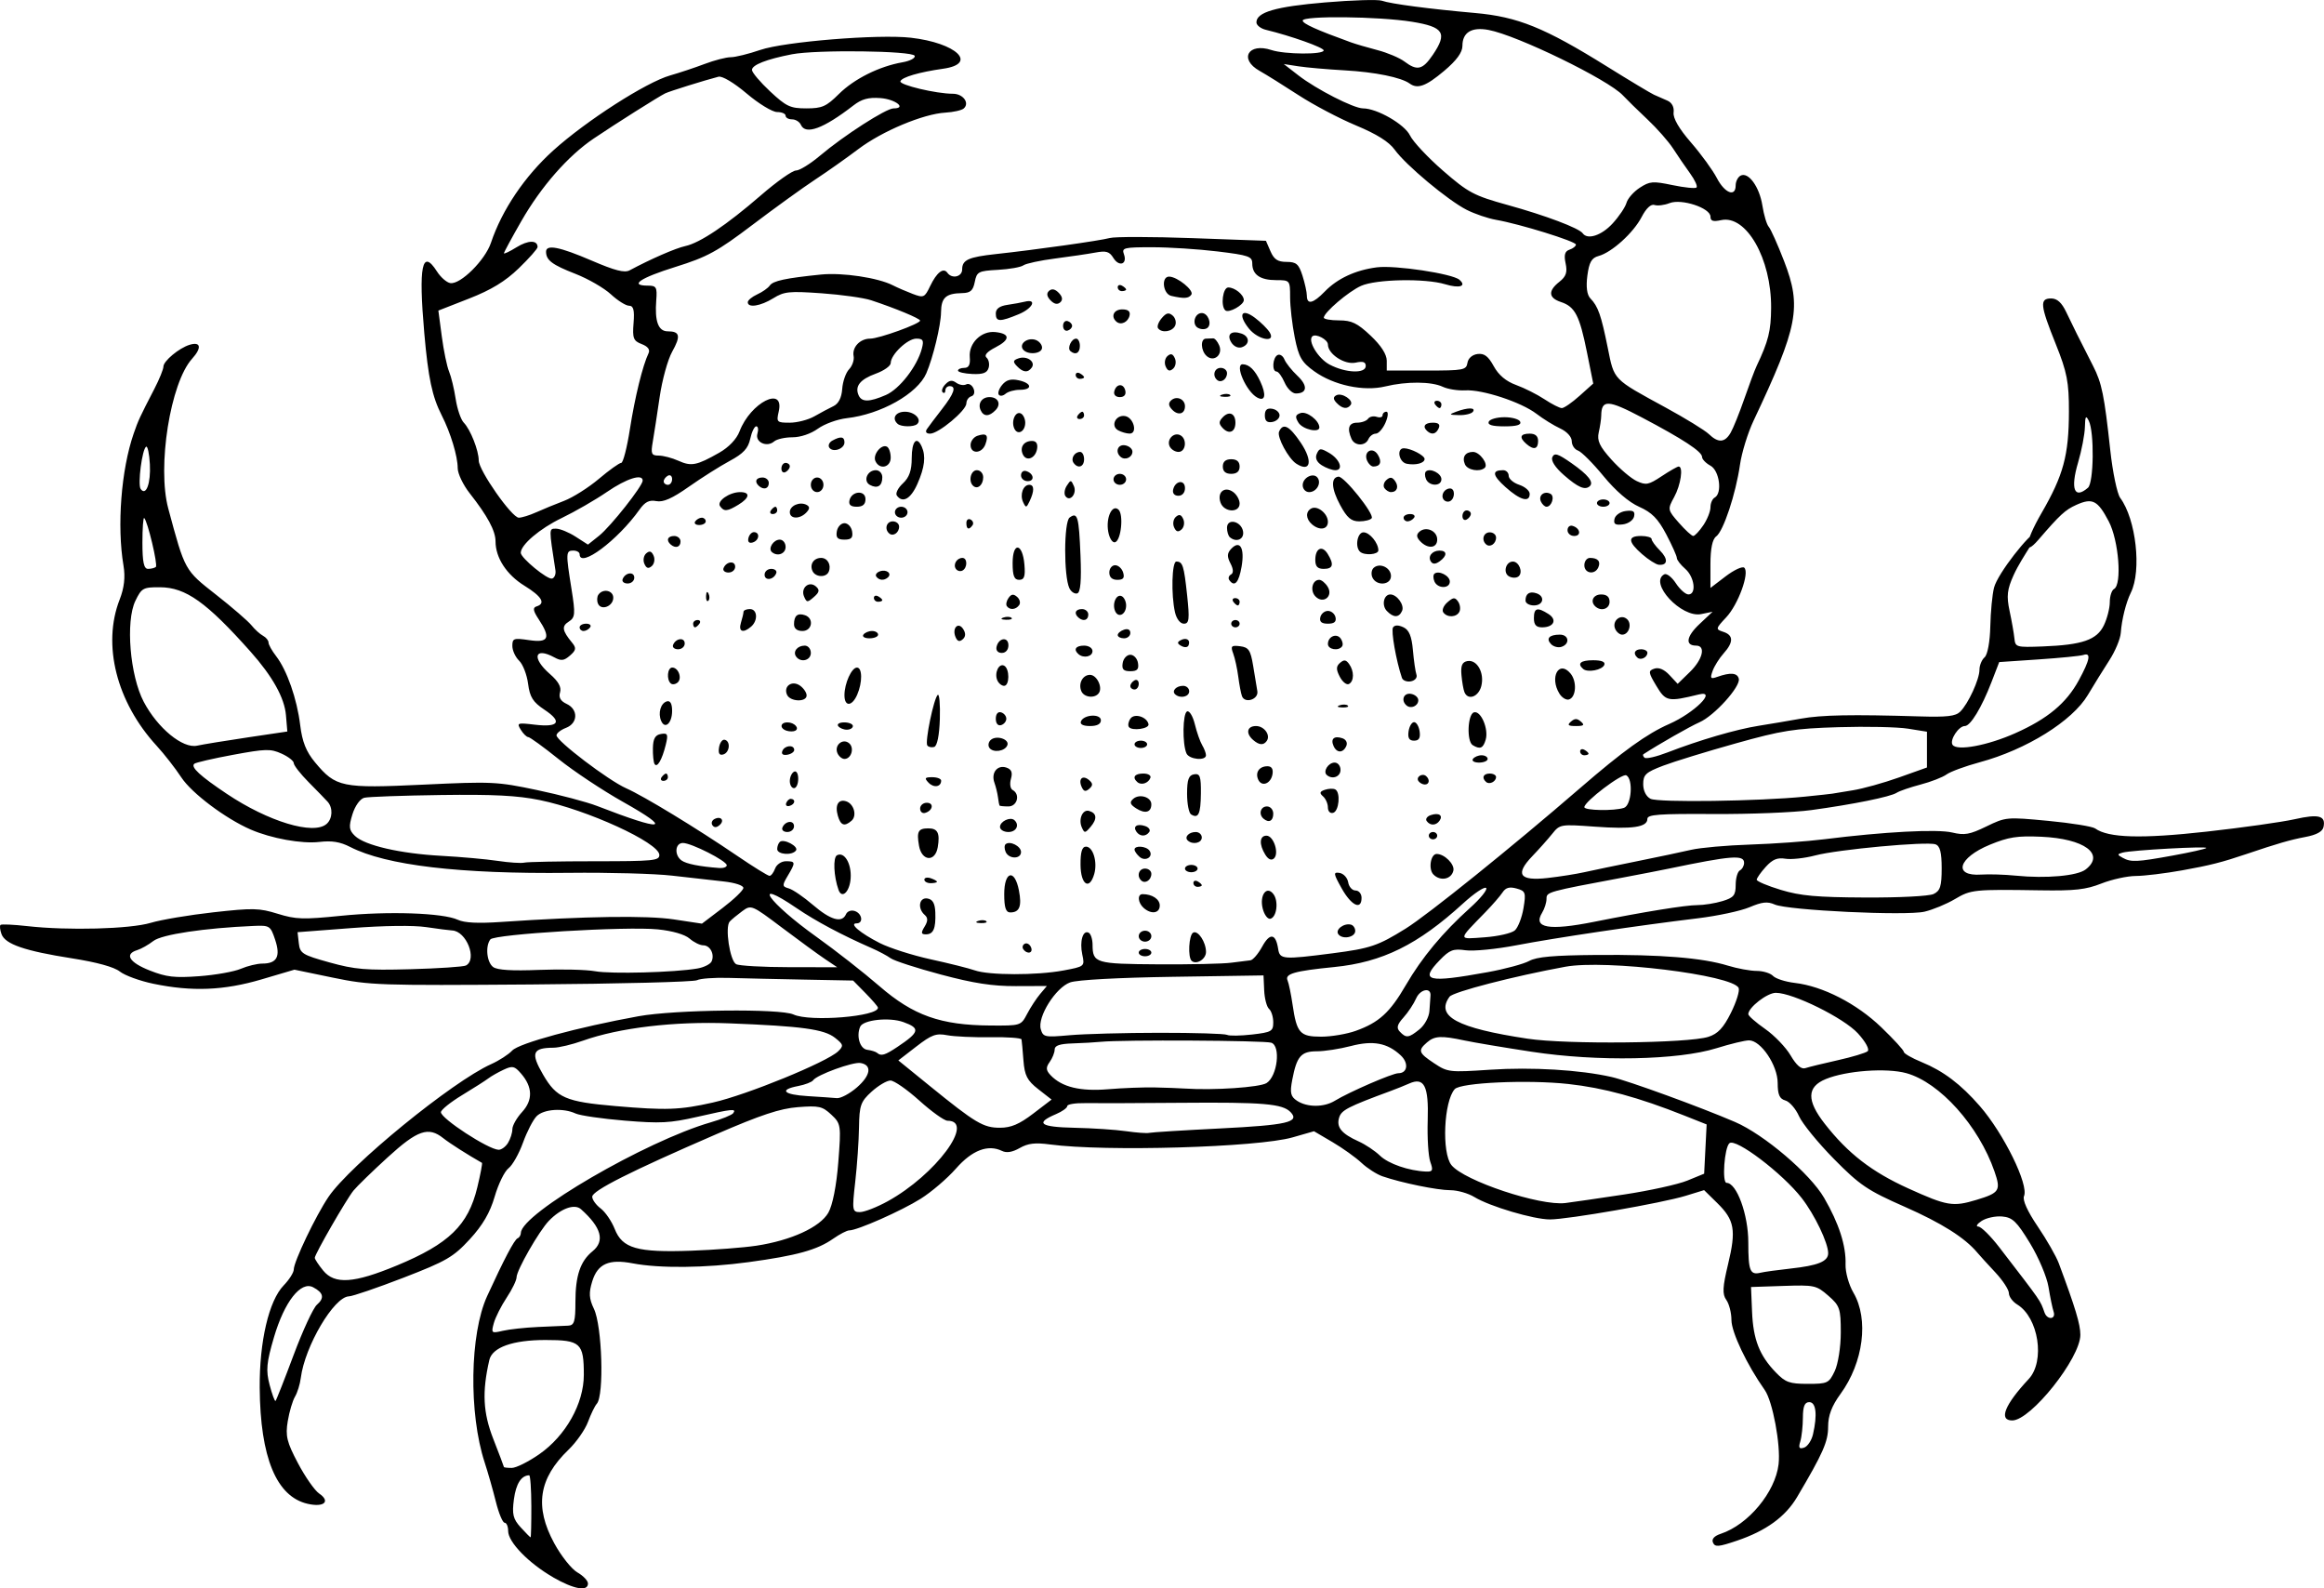 <?xml version="1.0" encoding="UTF-8" standalone="no"?>
<!-- Created with Inkscape (http://www.inkscape.org/) -->

<svg
   xmlns:dc="http://purl.org/dc/elements/1.1/"
   xmlns:cc="http://creativecommons.org/ns#"
   xmlns:rdf="http://www.w3.org/1999/02/22-rdf-syntax-ns#"
   xmlns:svg="http://www.w3.org/2000/svg"
   xmlns="http://www.w3.org/2000/svg"
   xmlns:sodipodi="http://sodipodi.sourceforge.net/DTD/sodipodi-0.dtd"
   xmlns:inkscape="http://www.inkscape.org/namespaces/inkscape"
   width="409.357mm"
   height="279.729mm"
   viewBox="0 0 409.357 279.729"
   version="1.1"
   id="svg8"
   inkscape:version="0.92.1 r15371"
   sodipodi:docname="crab05.svg">
  <defs
     id="defs2" />
  <sodipodi:namedview
     id="base"
     pagecolor="#ffffff"
     bordercolor="#666666"
     borderopacity="1.0"
     inkscape:pageopacity="0.0"
     inkscape:pageshadow="2"
     inkscape:zoom="0.22431634"
     inkscape:cx="1334.0034"
     inkscape:cy="703.85307"
     inkscape:document-units="mm"
     inkscape:current-layer="layer1"
     showgrid="false"
     fit-margin-top="0"
     fit-margin-left="0"
     fit-margin-right="0"
     fit-margin-bottom="0"
     inkscape:window-width="1366"
     inkscape:window-height="706"
     inkscape:window-x="-8"
     inkscape:window-y="-8"
     inkscape:window-maximized="1"
     inkscape:snap-global="false" />
  <g
     inkscape:label="Layer 1"
     inkscape:groupmode="layer"
     id="layer1"
     transform="translate(269.789,8.44)">
    <path
       style="fill:#000000;stroke-width:0.69"
       d="m -172.387,269.329 c -4.284,-2.467 -7.894,-6.183 -7.894,-8.127 0,-0.804 -0.28,-1.462 -0.622,-1.462 -0.342,0 -1.036,-1.665 -1.543,-3.701 -0.506,-2.036 -1.394,-5.149 -1.973,-6.919 -2.827,-8.642 -2.619,-22.625 0.434,-29.286 2.982,-6.507 4.81,-9.975 5.37,-10.191 0.305,-0.118 0.565,-0.552 0.577,-0.965 0.1,-3.409 22.003,-16.155 33.43,-19.454 1.955,-0.564 3.745,-1.294 3.977,-1.621 0.595,-0.837 -0.151,-0.76 -6.379,0.662 -4.766,1.088 -6.474,1.176 -12.743,0.657 -3.982,-0.33 -7.875,-0.895 -8.652,-1.256 -2.179,-1.014 -5.601,-0.779 -6.854,0.469 -0.622,0.62 -1.706,2.719 -2.409,4.666 -0.703,1.947 -1.851,3.978 -2.551,4.513 -0.7,0.535 -1.796,2.78 -2.437,4.989 -0.82,2.827 -2.12,5.053 -4.393,7.518 -2.888,3.132 -4.12,3.847 -11.651,6.757 -4.632,1.79 -8.963,3.271 -9.626,3.291 -2.636,0.078 -7.772,8.778 -8.48,14.367 -0.141,1.112 -0.602,2.598 -1.024,3.303 -0.422,0.705 -0.996,2.648 -1.274,4.318 -0.432,2.59 -0.168,3.678 1.801,7.402 1.269,2.401 2.945,4.801 3.725,5.332 2.068,1.409 0.864,2.481 -2.034,1.812 -5.493,-1.268 -8.34,-8.16 -8.432,-20.413 -0.062,-8.168 1.617,-15.355 4.211,-18.035 0.983,-1.016 1.788,-2.282 1.788,-2.813 0,-1.375 3.884,-9.494 6.122,-12.796 3.796,-5.602 21.834,-20.322 28.637,-23.367 1.401,-0.627 3.075,-1.707 3.72,-2.4 1.203,-1.291 11.549,-4.102 22.241,-6.042 6.452,-1.171 24.998,-1.379 27.304,-0.307 2.891,1.345 15.007,0.357 14.874,-1.212 -0.017,-0.194 -1.007,-1.347 -2.201,-2.56 l -2.171,-2.207 -8.721,-0.167 c -4.797,-0.092 -10.757,-0.227 -13.246,-0.3 -2.488,-0.073 -4.978,0.11 -5.532,0.407 -0.554,0.298 -13.679,0.635 -29.168,0.75 -26.849,0.199 -28.477,0.143 -34.951,-1.198 l -6.79,-1.407 -5.811,1.716 c -6.603,1.95 -12.228,2.178 -19.016,0.768 -2.39,-0.496 -5.056,-1.465 -5.924,-2.154 -1.011,-0.802 -4.039,-1.637 -8.425,-2.325 -8.329,-1.306 -11.771,-2.488 -12.42,-4.266 -0.271,-0.741 -0.348,-1.472 -0.172,-1.625 0.176,-0.153 2.289,-0.057 4.696,0.214 7.187,0.808 18.108,0.517 21.777,-0.581 1.833,-0.549 6.798,-1.383 11.033,-1.853 6.985,-0.776 8.037,-0.752 11.317,0.261 3.215,0.993 4.452,1.032 11.146,0.356 8.326,-0.841 17.97,-0.512 20.581,0.703 1.165,0.542 3.556,0.66 7.684,0.378 14.759,-1.006 25.611,-1.165 30.366,-0.446 l 4.949,0.749 3.632,-2.76 c 1.998,-1.518 3.647,-3.104 3.666,-3.525 0.019,-0.437 -1.476,-0.93 -3.484,-1.148 -1.935,-0.211 -6.016,-0.671 -9.071,-1.023 -3.054,-0.352 -11.218,-0.574 -18.142,-0.494 -19.262,0.222 -32.227,-1.31 -38.556,-4.556 -1.764,-0.905 -3.231,-1.144 -5.437,-0.886 -3.084,0.36 -8.457,-0.609 -12.082,-2.179 -4.431,-1.918 -10.403,-6.406 -12.232,-9.192 -1.058,-1.611 -3.017,-4.12 -4.355,-5.577 -7.056,-7.683 -9.61,-17.791 -6.504,-25.743 0.806,-2.063 1.019,-3.947 0.676,-5.976 -1.176,-6.962 -0.413,-16.87 1.789,-23.238 0.812,-2.35 1.048,-2.859 3.655,-7.902 0.874,-1.691 1.589,-3.451 1.589,-3.911 0,-0.972 2.756,-3.267 4.604,-3.833 1.988,-0.609 2.194,0.519 0.448,2.45 -3.834,4.237 -6.183,19.008 -4.196,26.391 2.953,10.97 2.869,10.819 8.4,15.156 2.851,2.235 5.663,4.664 6.249,5.396 0.586,0.733 1.503,1.563 2.036,1.847 0.534,0.283 0.97,0.818 0.97,1.188 0,0.37 0.596,1.442 1.324,2.382 1.919,2.476 3.695,7.548 4.255,12.157 0.359,2.953 1.051,4.688 2.623,6.574 3.658,4.389 4.688,4.6 19.104,3.919 12.059,-0.57 12.952,-0.528 19.97,0.949 4.041,0.85 8.802,2.111 10.58,2.8 11.802,4.576 13.513,4.309 4.579,-0.715 -3.591,-2.02 -8.695,-5.41 -11.342,-7.533 -2.647,-2.123 -5.051,-3.868 -5.343,-3.876 -0.291,-0.008 -0.883,-0.59 -1.316,-1.293 -0.743,-1.206 -0.606,-1.256 2.468,-0.89 4.247,0.506 4.907,-0.511 1.707,-2.632 -2.033,-1.348 -2.583,-2.219 -2.888,-4.574 -0.207,-1.6 -0.916,-3.427 -1.575,-4.06 -0.659,-0.633 -1.198,-1.805 -1.198,-2.605 0,-1.34 0.233,-1.42 2.962,-1.019 3.449,0.506 3.852,-0.386 1.666,-3.693 -0.976,-1.476 -1.067,-2.031 -0.37,-2.245 1.671,-0.512 0.943,-1.755 -2.135,-3.649 -3.135,-1.929 -5.085,-4.921 -5.085,-7.803 0,-1.861 -1.406,-4.48 -4.547,-8.472 -1.165,-1.48 -2.117,-3.474 -2.117,-4.431 0,-2.096 -1.246,-6.212 -2.813,-9.292 -1.686,-3.314 -2.378,-6.576 -3.072,-14.482 -1.039,-11.836 -0.393,-14.982 2.231,-10.865 0.65,1.02 1.704,1.942 2.343,2.049 1.776,0.299 6.141,-4.026 7.172,-7.106 1.934,-5.776 5.956,-11.732 10.983,-16.261 5.816,-5.241 16.353,-12.002 20.578,-13.203 1.614,-0.459 4.347,-1.369 6.073,-2.022 1.726,-0.653 3.797,-1.188 4.601,-1.188 0.804,0 3.142,-0.576 5.195,-1.279 4.253,-1.457 20.821,-2.804 26.513,-2.155 8.053,0.918 11.891,4.587 5.713,5.461 -4.227,0.598 -7.261,1.486 -7.537,2.206 -0.246,0.643 6.312,2.204 9.258,2.204 1.789,0 2.988,1.644 1.893,2.596 -0.366,0.318 -1.827,0.645 -3.245,0.727 -3.886,0.223 -11.135,3.262 -15.311,6.419 -2.044,1.545 -5.477,3.968 -7.629,5.384 -2.152,1.416 -7.115,5 -11.029,7.965 -6.186,4.686 -7.957,5.653 -13.558,7.402 -6.246,1.95 -8.223,3.299 -4.835,3.299 1.467,0 1.629,0.288 1.45,2.575 -0.291,3.717 0.358,5.471 2.023,5.471 2.149,0 2.327,0.822 0.778,3.594 -0.775,1.386 -1.766,4.982 -2.203,7.991 -0.437,3.009 -0.984,6.557 -1.216,7.885 -0.366,2.098 -0.23,2.414 1.04,2.414 0.804,0 2.374,0.412 3.489,0.915 2.265,1.022 3.218,0.833 7.18,-1.419 1.698,-0.965 3.065,-2.403 3.584,-3.769 1.931,-5.085 7.965,-8.126 6.895,-3.474 -0.427,1.854 -0.327,1.955 1.935,1.955 1.312,0 3.271,-0.507 4.354,-1.126 1.083,-0.62 2.59,-1.424 3.35,-1.787 0.899,-0.43 1.439,-1.489 1.547,-3.031 0.091,-1.303 0.634,-2.861 1.207,-3.461 0.573,-0.6 0.934,-1.643 0.802,-2.318 -0.305,-1.565 1.13,-3.081 2.914,-3.081 1.558,0 8.806,-2.619 8.795,-3.178 -0.01,-0.368 -4.366,-2.177 -8.638,-3.586 -1.293,-0.426 -5.215,-0.977 -8.716,-1.224 -5.716,-0.403 -6.582,-0.314 -8.5,0.873 -2.253,1.395 -4.499,1.745 -4.499,0.701 0,-0.342 0.75,-0.963 1.666,-1.381 0.916,-0.418 1.911,-1.119 2.211,-1.558 0.564,-0.827 2.78,-1.302 9.025,-1.936 3.754,-0.381 10.03,0.558 12.644,1.892 0.815,0.416 2.396,1.1 3.514,1.522 1.925,0.725 2.089,0.651 3.071,-1.393 1.159,-2.412 2.333,-3.312 3.033,-2.327 0.8,1.126 2.599,0.714 2.599,-0.595 0,-1.677 1.103,-2.18 5.924,-2.703 7.011,-0.76 18.384,-2.362 20.076,-2.829 0.892,-0.246 7.445,-0.236 14.564,0.021 l 12.943,0.469 0.807,1.858 c 0.619,1.424 1.28,1.858 2.831,1.858 1.708,0 2.145,0.377 2.796,2.414 0.424,1.328 0.773,2.921 0.775,3.54 0.01,1.64 1.105,1.383 3.158,-0.737 2.22,-2.293 5.412,-3.776 9.172,-4.26 3.188,-0.411 13.305,1.112 14.544,2.189 1.319,1.147 0.021,1.557 -2.507,0.791 -3.526,-1.069 -12.182,-0.901 -14.825,0.287 -2.215,0.996 -6.513,4.663 -6.555,5.592 -0.013,0.266 1.196,0.483 2.684,0.483 2.225,0 3.211,0.476 5.554,2.682 1.837,1.73 2.848,3.298 2.848,4.418 v 1.736 h 6.996 c 6.558,0 7.01,-0.085 7.22,-1.36 0.134,-0.812 0.853,-1.439 1.787,-1.554 1.173,-0.146 1.883,0.391 2.843,2.149 0.855,1.566 2.162,2.663 3.943,3.31 1.465,0.532 3.716,1.665 5.003,2.518 1.286,0.853 2.658,1.55 3.049,1.55 0.391,0 1.795,-0.973 3.12,-2.161 l 2.41,-2.161 -1.112,-5.536 c -1.295,-6.448 -2.102,-8.005 -4.574,-8.822 -2.21,-0.73 -2.305,-1.968 -0.273,-3.566 1.175,-0.925 1.43,-1.681 1.093,-3.243 -0.321,-1.487 -0.135,-2.139 0.688,-2.414 0.621,-0.207 1.128,-0.61 1.128,-0.895 0,-0.567 -9.909,-3.637 -14.069,-4.359 -1.425,-0.247 -3.758,-1.042 -5.183,-1.765 -3.291,-1.669 -10.736,-7.888 -12.665,-10.579 -1.002,-1.398 -3.182,-2.766 -6.808,-4.273 -2.933,-1.219 -7.5,-3.625 -10.147,-5.346 -2.647,-1.721 -5.729,-3.643 -6.849,-4.27 -3.684,-2.065 -2,-5.02 2.091,-3.668 2.36,0.78 9.201,0.825 9.201,0.06 0,-0.504 -5.728,-2.542 -10.182,-3.623 -0.916,-0.222 -1.666,-0.813 -1.666,-1.312 0,-1.793 3.395,-2.779 12.095,-3.512 4.82,-0.406 9.318,-0.542 9.997,-0.302 1.565,0.554 8.325,1.445 16.415,2.162 7.521,0.667 12.246,2.58 23.184,9.388 3.996,2.487 7.745,4.739 8.33,5.005 0.586,0.266 1.649,0.733 2.361,1.038 0.798,0.342 1.221,1.145 1.101,2.092 -0.126,0.997 0.948,2.852 3.058,5.281 1.789,2.06 3.843,4.884 4.565,6.276 1.38,2.66 3.309,3.407 3.309,1.281 0,-0.687 0.387,-1.457 0.86,-1.712 1.365,-0.733 3.323,1.946 3.846,5.265 0.263,1.67 0.767,3.355 1.12,3.745 0.353,0.39 1.566,3.101 2.697,6.026 3.132,8.102 2.488,11.469 -5.387,28.152 -1.003,2.124 -2.072,5.6 -2.377,7.724 -0.735,5.121 -2.919,11.705 -4.186,12.619 -0.671,0.484 -1.017,2.154 -1.017,4.905 v 4.172 l 2.683,-2.047 c 1.475,-1.126 2.949,-1.808 3.275,-1.515 0.974,0.875 -1.068,6.489 -3.178,8.735 -1.877,1.998 -1.9,2.112 -0.521,2.555 1.814,0.583 1.835,1.827 0.064,3.798 -0.758,0.844 -1.63,2.231 -1.937,3.081 -0.481,1.335 -0.369,1.479 0.824,1.055 2.321,-0.824 3.534,-0.717 3.786,0.334 0.331,1.381 -4.316,6.522 -6.929,7.664 -1.655,0.724 -7.144,3.851 -9.854,5.614 -0.17,0.11 -0.085,0.395 0.187,0.632 0.273,0.237 2.078,-0.18 4.011,-0.927 5.671,-2.191 12.128,-4.078 16.103,-4.705 2.036,-0.321 5.369,-0.884 7.405,-1.251 3.654,-0.658 8.962,-0.759 20.923,-0.398 4.82,0.146 6.332,-0.029 7.146,-0.827 1.422,-1.393 3.401,-5.699 3.401,-7.398 0,-0.771 0.406,-1.755 0.903,-2.187 0.522,-0.454 0.946,-2.749 1.004,-5.439 0.055,-2.56 0.351,-5.631 0.657,-6.825 0.647,-2.526 6.355,-9.67 7.326,-9.67 0.978,0 -2.322,4.032 -3.879,7.473 -1.138,2.516 -1.268,3.672 -0.707,6.299 0.378,1.77 0.76,3.942 0.848,4.827 0.156,1.558 0.315,1.603 4.965,1.426 7.006,-0.267 9.559,-1.148 10.799,-3.729 0.572,-1.189 1.039,-3.023 1.039,-4.075 0,-1.052 0.333,-2.093 0.741,-2.311 1.447,-0.777 0.843,-8.547 -0.926,-11.914 -1.952,-3.715 -2.869,-4.181 -5.715,-2.901 -1.945,0.874 -2.861,1.718 -6.657,6.125 -2.771,3.218 -2.461,0.483 0.53,-4.682 3.861,-6.668 4.81,-10.174 4.828,-17.846 0.013,-5.217 -0.328,-6.965 -2.312,-11.907 -2.763,-6.879 -2.881,-8.046 -0.818,-8.046 1.058,0 1.866,0.732 2.662,2.414 1.137,2.4 2.22,4.571 4.736,9.494 1.529,2.991 1.968,5.146 3.015,14.804 0.422,3.894 1.212,7.682 1.756,8.417 2.786,3.768 3.796,12.786 1.869,16.685 -0.855,1.731 -1.605,4.727 -1.772,7.08 -0.075,1.062 -0.982,3.234 -2.014,4.827 -1.032,1.593 -2.738,4.345 -3.79,6.115 -2.728,4.59 -10.812,9.619 -19.04,11.845 -2.539,0.687 -5.171,1.654 -5.849,2.15 -0.678,0.496 -2.733,1.295 -4.566,1.776 -1.833,0.481 -3.73,1.133 -4.216,1.45 -1.087,0.709 -7.637,2.038 -15.037,3.05 -3.054,0.418 -10.802,0.729 -17.216,0.692 -9.732,-0.057 -11.663,0.087 -11.663,0.866 0,1.455 -2.626,1.841 -9.27,1.359 -6.041,-0.437 -6.138,-0.421 -7.496,1.271 -0.757,0.943 -2.327,2.705 -3.49,3.916 -3.099,3.225 -2.272,4.413 2.683,3.855 2.131,-0.24 5.041,-0.699 6.466,-1.019 1.426,-0.32 5.591,-1.187 9.256,-1.926 3.665,-0.739 7.976,-1.648 9.58,-2.021 1.604,-0.373 6.288,-0.788 10.409,-0.922 4.121,-0.134 9.973,-0.555 13.005,-0.934 10.581,-1.324 19.929,-1.817 22.547,-1.189 2.176,0.522 3.082,0.362 6.03,-1.069 3.426,-1.663 3.562,-1.675 10.871,-0.984 4.071,0.385 7.799,0.987 8.285,1.337 2.317,1.672 8.142,1.839 19.608,0.564 6.313,-0.702 13.305,-1.688 15.538,-2.191 4.259,-0.96 5.512,-0.617 5.072,1.387 -0.176,0.801 -1.235,1.377 -3.216,1.747 -2.604,0.487 -4.915,1.156 -10.359,3 -4.294,1.455 -6.401,1.989 -11.341,2.877 -2.979,0.535 -6.645,0.98 -8.145,0.987 -1.501,0.008 -4.228,0.606 -6.061,1.329 -2.731,1.077 -4.668,1.294 -10.737,1.199 -11.754,-0.184 -12.226,-0.135 -15.072,1.548 -1.485,0.878 -3.893,1.874 -5.351,2.212 -3.273,0.759 -24.04,-0.233 -26.372,-1.26 -1.287,-0.567 -2.213,-0.468 -4.443,0.475 -1.549,0.655 -5.649,1.533 -9.111,1.951 -10.518,1.27 -25.184,3.45 -31.966,4.753 -3.531,0.678 -7.554,1.073 -8.941,0.877 -2.179,-0.307 -2.795,-0.073 -4.533,1.722 -3.603,3.721 -2.239,4.068 8.417,2.136 3.054,-0.554 6.351,-1.443 7.327,-1.977 1.331,-0.728 4.283,-0.991 11.848,-1.055 11.306,-0.096 18.647,0.501 23.144,1.88 1.67,0.512 3.954,0.931 5.075,0.931 1.121,0 2.417,0.397 2.88,0.882 0.463,0.485 2.192,1.039 3.841,1.232 4.913,0.573 10.867,3.624 15.209,7.795 2.192,2.105 3.985,4.061 3.985,4.346 0,0.285 1.416,1.098 3.147,1.807 3.815,1.563 6.905,3.9 10.255,7.754 4.21,4.843 8.641,13.874 7.772,15.841 -0.299,0.677 0.605,2.684 2.404,5.334 1.586,2.337 3.261,5.263 3.722,6.502 2.931,7.869 3.799,10.749 3.799,12.596 0,4.11 -8.729,15.081 -11.998,15.081 -2.437,0 -1.347,-2.744 2.895,-7.29 2.932,-3.142 1.749,-10.836 -2.019,-13.13 -0.806,-0.491 -1.466,-1.39 -1.466,-1.997 0,-0.607 -1.079,-2.256 -2.398,-3.664 -1.319,-1.408 -2.735,-2.964 -3.147,-3.457 -2.211,-2.648 -6.288,-5.222 -12.842,-8.108 -6.524,-2.873 -7.877,-3.788 -12.424,-8.399 -2.806,-2.846 -5.58,-6.246 -6.163,-7.557 -0.584,-1.31 -1.667,-2.55 -2.407,-2.754 -1.019,-0.281 -1.345,-1.027 -1.345,-3.075 0,-3.109 -2.959,-7.508 -5.051,-7.508 -0.712,0 -3.283,0.62 -5.712,1.378 -6.793,2.12 -20.981,2.394 -32.556,0.63 -4.887,-0.745 -10.219,-1.639 -11.848,-1.988 -4.112,-0.879 -5.27,-0.818 -6.612,0.347 -1.634,1.421 -1.489,1.838 1.28,3.674 2.372,1.572 2.662,1.606 9.811,1.13 7.377,-0.491 15.879,0.018 21.437,1.282 2.962,0.674 15.655,5.299 21.742,7.923 5.116,2.205 13.213,9.098 15.683,13.352 2.623,4.517 3.892,8.457 3.781,11.742 -0.046,1.354 0.577,3.587 1.385,4.963 2.745,4.676 1.77,12.293 -2.283,17.849 -1.54,2.11 -2.172,3.788 -2.172,5.76 0,2.634 -0.891,4.653 -5.467,12.388 -2.055,3.474 -5.459,5.946 -10.573,7.678 -3.283,1.112 -3.882,1.16 -4.244,0.34 -0.271,-0.615 0.219,-1.166 1.377,-1.549 4.835,-1.598 9.601,-7.329 10.178,-12.237 0.398,-3.389 -1.041,-11.113 -2.44,-13.09 -3.136,-4.435 -5.863,-10.169 -5.863,-12.329 0,-1.252 -0.406,-2.841 -0.903,-3.532 -0.722,-1.005 -0.66,-2.261 0.306,-6.267 1.457,-6.04 1.149,-7.797 -1.89,-10.783 l -2.326,-2.285 -3.254,1 c -4.11,1.264 -20.751,4.161 -23.898,4.161 -2.87,0 -10.611,-2.295 -13.319,-3.949 -1.081,-0.66 -2.981,-1.2 -4.222,-1.2 -2.294,0 -8.596,-1.289 -11.955,-2.445 -1.018,-0.35 -2.684,-1.418 -3.702,-2.373 -1.018,-0.955 -3.317,-2.598 -5.108,-3.651 l -3.257,-1.915 -3.777,1.083 c -6.148,1.762 -33.01,2.544 -42.735,1.243 -2.622,-0.351 -3.858,-0.203 -5.329,0.634 -1.291,0.735 -2.302,0.902 -3.104,0.512 -2.478,-1.206 -5.278,-0.136 -8.119,3.102 -1.519,1.732 -4.313,4.123 -6.208,5.314 -3.393,2.133 -11.174,5.577 -12.599,5.577 -0.401,0 -1.671,0.659 -2.823,1.465 -2.829,1.981 -6.372,2.961 -14.898,4.124 -7.617,1.038 -15.676,1.121 -20.432,0.21 -4.173,-0.8 -6.149,0.08 -7.104,3.161 -0.63,2.035 -0.569,3.058 0.291,4.847 1.453,3.022 1.824,15.271 0.507,16.725 -0.342,0.377 -1.038,1.81 -1.547,3.183 -0.509,1.374 -2.051,3.58 -3.425,4.902 -5.275,5.075 -6.032,10.029 -2.519,16.492 1.215,2.235 3.047,4.541 4.073,5.125 1.025,0.584 1.864,1.463 1.864,1.953 0,1.464 -2.487,1.019 -6.175,-1.105 z m -3.81,-12.486 c -0.01,-3.009 -0.178,-5.466 -0.381,-5.461 -1.395,0.036 -2.319,1.489 -2.687,4.222 -0.354,2.632 -0.153,3.47 1.184,4.94 0.886,0.974 1.675,1.77 1.753,1.77 0.078,0 0.138,-2.462 0.131,-5.471 z m 1.399,-9.172 c 4.663,-3.248 7.846,-8.917 7.846,-13.973 0,-5.626 -0.568,-6.141 -6.761,-6.141 -5.765,0 -9.372,1.289 -9.887,3.534 -1.292,5.636 -1.109,9.252 0.701,13.889 1.027,2.631 1.87,4.856 1.873,4.944 0,0.088 0.626,0.161 1.384,0.161 0.758,0 2.938,-1.086 4.844,-2.414 z m 224.355,-3.501 c 0.797,-3.466 0.542,-5.671 -0.657,-5.671 -0.811,0 -1.113,0.737 -1.121,2.736 -0.01,1.505 -0.212,3.392 -0.46,4.193 -0.346,1.123 -0.193,1.372 0.667,1.085 0.614,-0.205 1.321,-1.259 1.57,-2.343 z M -218.079,230.222 c 1.614,-4.319 3.463,-8.313 4.109,-8.874 1.368,-1.189 1.171,-2.114 -0.659,-3.078 -2.173,-1.145 -5.056,2.528 -6.898,8.79 -1.323,4.496 -1.446,5.835 -0.773,8.393 0.441,1.674 0.91,2.949 1.044,2.833 0.133,-0.116 1.563,-3.745 3.177,-8.064 z m 271.459,2.826 c 0.596,-1.239 1.073,-4.268 1.073,-6.808 0,-4.216 -0.173,-4.726 -2.199,-6.487 -2.109,-1.833 -2.434,-1.904 -7.906,-1.721 l -5.707,0.191 0.183,4.375 c 0.204,4.883 1.309,7.698 4.189,10.673 1.696,1.752 2.414,2.009 5.619,2.009 3.493,0 3.727,-0.11 4.747,-2.232 z m -228.477,-7.783 c 2.24,-0.103 4.656,-0.208 5.369,-0.235 1.094,-0.041 1.296,-0.693 1.296,-4.19 0,-4.607 0.867,-7.173 3.01,-8.908 2.227,-1.804 1.567,-4.209 -2.037,-7.416 -1.125,-1.002 -3.535,-0.13 -5.636,2.037 -1.728,1.783 -5.704,8.725 -5.704,9.959 0,0.526 -0.786,2.14 -1.746,3.587 -0.961,1.447 -1.977,3.463 -2.258,4.479 -0.49,1.771 -0.426,1.828 1.561,1.361 1.14,-0.268 3.906,-0.571 6.146,-0.673 z m 267.037,-2.697 c -0.208,-0.62 -0.612,-2.575 -0.897,-4.345 -0.285,-1.77 -1.756,-5.246 -3.269,-7.724 -2.336,-3.828 -3.072,-4.534 -4.892,-4.695 -1.178,-0.104 -2.808,0.249 -3.623,0.784 -0.815,0.535 -1.075,0.983 -0.578,0.994 0.497,0.011 2.163,1.658 3.703,3.66 7.565,9.834 7.152,9.238 7.96,11.486 0.491,1.365 2.055,1.208 1.596,-0.161 z m -291.826,-8.133 c 9.191,-3.815 12.562,-7.088 14.171,-13.756 0.559,-2.316 0.927,-4.262 0.819,-4.323 -2.5,-1.415 -5.7,-3.455 -6.816,-4.344 -2.62,-2.088 -4.529,-1.43 -9.79,3.375 -2.721,2.485 -5.434,5.123 -6.029,5.861 -1.276,1.584 -6.811,11.2 -6.811,11.834 0,0.24 0.667,1.25 1.481,2.245 2.032,2.48 5.408,2.248 12.976,-0.893 z m 245.453,0.543 c 4.878,-0.53 6.664,-1.256 6.664,-2.709 0,-1.813 -2.371,-6.759 -4.648,-9.695 -3.378,-4.356 -11.645,-10.63 -12.746,-9.673 -0.891,0.775 -1.335,6.979 -0.499,6.979 1.781,0 3.824,5.597 3.824,10.478 0,5.042 0.306,5.797 2.168,5.345 0.64,-0.155 2.997,-0.481 5.237,-0.725 z m -182.124,-4.029 c 6.123,-0.93 11.209,-3.26 12.671,-5.805 0.755,-1.315 1.432,-4.735 1.757,-8.885 0.511,-6.521 0.47,-6.802 -1.228,-8.389 -1.58,-1.476 -2.172,-1.61 -5.874,-1.324 -3.16,0.243 -6.513,1.356 -14.44,4.789 -15.066,6.527 -21.801,9.922 -21.801,10.99 0,0.519 0.669,1.448 1.488,2.065 0.818,0.617 1.931,2.244 2.474,3.616 1.354,3.426 3.936,4.161 13.44,3.827 4.073,-0.143 9.253,-0.541 11.513,-0.884 z m 23.148,-7.838 c 8.43,-4.647 15.496,-14.173 10.514,-14.173 -0.56,0 -2.788,-1.593 -4.95,-3.54 -2.162,-1.947 -4.454,-3.54 -5.093,-3.54 -0.639,0 -2.134,0.882 -3.321,1.959 -1.928,1.749 -2.166,2.421 -2.221,6.276 -0.034,2.374 -0.334,6.706 -0.667,9.627 -0.57,5.001 -0.522,5.31 0.827,5.31 0.787,0 2.998,-0.863 4.912,-1.918 z m 129.727,-1.185 c 4.48,-0.677 9.478,-1.778 11.107,-2.446 l 2.962,-1.214 0.219,-4.337 0.219,-4.337 -3.921,-1.559 c -8.097,-3.219 -14.209,-4.882 -20.446,-5.565 -7.15,-0.782 -18.959,-0.248 -20.003,0.905 -1.927,2.128 -2.321,11.221 -0.58,13.381 2.239,2.779 15.623,7.232 20.076,6.679 1.222,-0.152 5.887,-0.83 10.367,-1.507 z m 62.039,0.949 c 4.06,-1.229 4.33,-1.655 3.174,-4.995 -2.786,-8.045 -9.637,-15.688 -15.526,-17.318 -3.493,-0.967 -10.601,-0.445 -14.207,1.043 -3.328,1.373 -3.381,3.757 -0.175,7.86 4.084,5.226 8.277,8.471 14.726,11.395 6.832,3.098 7.859,3.27 12.008,2.014 z m -96.207,-6.696 c -0.35,-0.974 -0.555,-4.271 -0.457,-7.328 0.194,-6.042 -0.618,-7.647 -3.268,-6.462 -0.745,0.333 -2.187,0.913 -3.205,1.289 -7.627,2.816 -8.731,3.387 -9.133,4.723 -0.508,1.687 0.429,2.828 3.433,4.178 1.201,0.54 2.891,1.666 3.756,2.503 1.486,1.438 5.084,2.681 8.132,2.809 1.168,0.049 1.28,-0.21 0.74,-1.712 z m -162.458,-3.337 c 0.422,-0.685 0.768,-1.771 0.77,-2.414 0,-0.643 0.771,-2.002 1.709,-3.021 1.932,-2.099 1.872,-4.412 -0.177,-6.773 -1.161,-1.338 -1.5,-1.413 -3.071,-0.682 -0.972,0.452 -2.18,1.138 -2.685,1.525 -0.505,0.387 -2.591,1.717 -4.635,2.956 -2.044,1.239 -3.721,2.59 -3.725,3.003 -0.013,1.11 8.329,6.549 10.148,6.618 0.495,0.019 1.244,-0.526 1.666,-1.211 z m 125.427,-2.544 c 11.825,-0.592 14.097,-1.117 12.422,-2.872 -1.413,-1.48 -4.802,-1.768 -19.346,-1.645 -7.534,0.064 -15.115,0.089 -16.846,0.057 -1.731,-0.032 -3.147,0.202 -3.147,0.52 0,0.318 -0.892,0.956 -1.982,1.418 -3.751,1.589 -2.824,2.275 3.248,2.403 3.173,0.067 7.268,0.338 9.101,0.603 1.833,0.264 3.665,0.396 4.073,0.292 0.407,-0.104 6.022,-0.453 12.477,-0.776 z m -32.926,-2.606 3.247,-2.479 -2.355,-1.839 c -1.946,-1.52 -2.397,-2.397 -2.6,-5.057 -0.135,-1.77 -0.286,-3.433 -0.337,-3.695 -0.05,-0.262 -2.508,-0.439 -5.46,-0.392 -2.953,0.046 -6.393,-0.113 -7.646,-0.354 -1.947,-0.375 -2.735,-0.085 -5.435,2.001 l -3.158,2.44 5.548,4.506 c 8.051,6.539 9.426,7.356 12.357,7.351 1.947,-0.003 3.399,-0.621 5.839,-2.483 z m -56.363,-1.972 c 5.912,-1.33 20.032,-7.105 22.006,-9.001 1.006,-0.966 0.951,-1.206 -0.547,-2.388 -1.917,-1.513 -5.809,-2.045 -18.628,-2.546 -9.645,-0.377 -19.343,0.771 -25.753,3.049 -1.908,0.678 -4.241,1.237 -5.183,1.243 -3.738,0.021 -4.084,0.917 -1.841,4.768 2.366,4.062 3.967,4.755 12.716,5.51 8.992,0.775 11.357,0.688 17.23,-0.633 z m 109.494,-0.294 c 2.562,-1.56 10.159,-4.855 11.194,-4.855 1.63,0 1.871,-1.791 0.422,-3.143 -2.359,-2.201 -4.867,-2.669 -8.793,-1.642 -1.941,0.508 -4.631,0.923 -5.977,0.923 -2.793,0 -3.546,0.873 -4.339,5.032 -0.437,2.292 -0.29,2.937 0.84,3.681 1.789,1.178 4.722,1.18 6.654,0.005 z m -84.166,-2.361 c 2.433,-2.115 2.698,-3.947 0.623,-4.294 -1.343,-0.225 -7.656,2.074 -8.341,3.037 -0.233,0.328 -1.419,0.786 -2.637,1.018 -3.43,0.655 -2.618,1.516 1.675,1.777 2.138,0.13 4.445,0.29 5.127,0.355 0.681,0.066 2.28,-0.786 3.554,-1.893 z m 52.402,0.008 c 1.939,0.041 4.358,0.13 5.376,0.198 5.073,0.336 13.18,-0.21 14.373,-0.968 1.91,-1.214 2.533,-6.537 0.832,-7.105 -1.212,-0.404 -26.257,-0.54 -30.015,-0.162 -1.018,0.102 -3.267,0.231 -4.998,0.286 -2.265,0.072 -3.147,0.374 -3.147,1.075 0,0.536 -0.396,1.526 -0.881,2.201 -0.699,0.973 -0.661,1.456 0.185,2.343 1.985,2.079 5.22,2.86 10.13,2.447 2.541,-0.214 6.207,-0.355 8.145,-0.314 z m 120.36,-4.792 c 2.532,-0.565 4.899,-1.276 5.26,-1.58 0.375,-0.316 -0.352,-1.658 -1.702,-3.139 -2.477,-2.718 -11.446,-7.151 -14.47,-7.151 -1.516,0 -4.847,2.583 -4.847,3.759 0,0.292 1.335,1.464 2.967,2.603 1.632,1.14 3.652,3.24 4.489,4.667 1.028,1.752 1.876,2.476 2.611,2.231 0.599,-0.2 3.16,-0.825 5.692,-1.391 z m -165.622,-2.354 c 3.901,-2.604 4.061,-3.274 1.038,-4.362 -2.487,-0.895 -7.088,-0.401 -7.613,0.818 -0.719,1.669 -0.035,3.9 1.246,4.064 0.719,0.092 1.498,0.333 1.733,0.537 0.715,0.622 1.373,0.429 3.596,-1.056 z m 142.828,-1.762 c 1.678,-0.536 2.65,-1.569 3.973,-4.219 0.963,-1.93 1.577,-3.904 1.363,-4.388 -1.012,-2.294 -23.413,-5.041 -30.512,-3.743 -9.069,1.659 -19.791,4.433 -20.408,5.279 -2.518,3.458 1.311,5.519 13.743,7.396 6.859,1.036 28.267,0.817 31.841,-0.326 z m -96.654,-0.713 c 6.147,-0.006 11.488,0.156 11.868,0.361 0.381,0.204 2.369,0.178 4.419,-0.058 3.422,-0.395 3.727,-0.57 3.727,-2.149 0,-0.946 -0.333,-2.009 -0.74,-2.363 -0.407,-0.354 -0.793,-1.825 -0.858,-3.27 l -0.118,-2.627 -15.988,0.245 c -9.625,0.148 -16.815,0.538 -18.066,0.982 -2.56,0.907 -5.821,6.113 -5.175,8.26 0.415,1.38 0.69,1.437 5.097,1.044 2.562,-0.228 9.688,-0.42 15.835,-0.426 z m 34.548,-0.345 c 4.088,-1.465 6.01,-3.216 8.809,-8.031 2.839,-4.882 6.502,-9.289 11.316,-13.616 1.862,-1.673 3.139,-3.257 2.836,-3.52 -0.302,-0.263 -2.125,0.962 -4.05,2.721 -7.969,7.282 -14.216,10.364 -22.715,11.21 -7.029,0.7 -8.727,1.188 -8.209,2.362 0.212,0.481 0.609,2.399 0.882,4.262 0.735,5.014 1.294,5.64 5.046,5.64 1.769,0 4.506,-0.462 6.083,-1.027 z m 11.243,-0.285 c 0.891,-0.722 1.671,-2.17 1.732,-3.218 0.061,-1.048 0.144,-2.244 0.185,-2.657 0.154,-1.561 -1.8,-1.211 -2.528,0.453 -0.418,0.955 -1.421,2.468 -2.23,3.362 -1.122,1.24 -1.272,1.831 -0.635,2.499 1.113,1.166 1.566,1.109 3.476,-0.438 z m -69.126,-2.71 c 0.605,-1.151 1.635,-2.724 2.288,-3.496 l 1.188,-1.404 -5.48,0.019 c -4.108,0.014 -7.414,-0.497 -13.2,-2.04 -4.246,-1.132 -8.22,-2.422 -8.831,-2.865 -0.611,-0.443 -2.11,-1.243 -3.332,-1.777 -5.245,-2.294 -9.867,-4.756 -13.24,-7.054 -8.168,-5.563 -5.011,-1.016 3.524,5.077 3.307,2.361 8.288,6.261 11.068,8.667 5.978,5.174 10.766,6.87 19.557,6.93 5.341,0.036 5.362,0.029 6.458,-2.056 z M -227.373,162.182 c 1.183,-0.506 2.891,-0.92 3.797,-0.92 2.567,0 3.237,-1.244 2.257,-4.184 -0.827,-2.479 -0.967,-2.57 -3.791,-2.448 -8.68,0.374 -16.193,1.502 -17.668,2.653 -0.855,0.667 -2.138,1.391 -2.85,1.61 -2.294,0.704 -1.387,2.169 2.221,3.589 2.945,1.159 4.362,1.322 8.701,1.002 2.851,-0.21 6.151,-0.796 7.333,-1.303 z m 80.432,-0.054 c 1.16,-0.202 2.287,-0.769 2.503,-1.26 0.557,-1.261 -0.268,-2.824 -1.49,-2.824 -0.567,0 -1.646,-0.534 -2.397,-1.187 -0.833,-0.724 -3.009,-1.355 -5.583,-1.618 -5.53,-0.565 -28.794,0.829 -29.509,1.768 -0.921,1.209 -0.625,4.055 0.506,4.871 0.735,0.53 3.287,0.686 8.1,0.496 3.865,-0.153 8.297,-0.047 9.849,0.237 2.814,0.513 14.016,0.213 18.02,-0.483 z m 64.436,0.355 c 3.783,-0.705 3.804,-0.723 3.354,-2.81 -0.502,-2.327 0.108,-4.392 1.135,-3.841 0.365,0.196 0.668,1.136 0.674,2.088 0.021,3.264 0.482,3.403 11.534,3.474 5.665,0.037 11.466,-0.091 12.891,-0.285 1.425,-0.193 2.946,-0.383 3.38,-0.422 0.434,-0.039 1.368,-1.127 2.076,-2.418 1.359,-2.477 2.39,-2.324 2.812,0.416 0.285,1.853 0.823,1.896 9.582,0.766 6.649,-0.858 7.984,-1.309 12.88,-4.352 3.878,-2.41 18.681,-14.331 30.702,-24.726 7.582,-6.556 11.791,-9.585 15.706,-11.303 4.433,-1.945 8.526,-6.013 5.241,-5.209 -5.446,1.333 -5.841,1.254 -7.495,-1.505 -1.429,-2.383 -1.462,-2.666 -0.35,-3.037 0.793,-0.265 1.734,0.136 2.665,1.135 l 1.438,1.544 2.149,-2.09 c 2.277,-2.215 2.852,-4.645 1.1,-4.645 -1.978,0 -1.73,-1.61 0.585,-3.786 l 2.316,-2.177 -2.005,0.412 c -3.487,0.717 -9.274,-5.516 -6.503,-7.004 0.411,-0.221 1.327,0.484 2.036,1.567 0.709,1.083 1.705,1.97 2.215,1.973 1.46,0.007 1.079,-3.081 -0.555,-4.501 -0.815,-0.708 -1.481,-1.568 -1.481,-1.912 0,-0.344 -0.842,-2.224 -1.871,-4.179 -1.444,-2.744 -2.532,-3.848 -4.771,-4.841 -1.821,-0.807 -4.161,-2.822 -6.286,-5.411 -1.862,-2.268 -3.88,-4.289 -4.485,-4.491 -0.605,-0.202 -1.099,-0.948 -1.099,-1.658 0,-0.75 -0.853,-1.686 -2.036,-2.235 -1.12,-0.519 -2.995,-1.678 -4.167,-2.576 -2.694,-2.062 -9.52,-4.309 -12.57,-4.137 -1.282,0.072 -3.058,-0.21 -3.948,-0.628 -2.009,-0.943 -6.364,-0.97 -10.121,-0.064 -3.819,0.922 -9.068,-0.194 -12.508,-2.659 -2.236,-1.602 -2.747,-2.486 -3.444,-5.966 -0.45,-2.246 -0.818,-5.436 -0.818,-7.089 0,-2.97 -0.028,-3.005 -2.444,-3.005 -2.827,0 -4.221,-0.967 -4.221,-2.928 0,-1.243 -0.618,-1.458 -6.109,-2.125 -3.36,-0.408 -8.547,-0.742 -11.527,-0.741 -5.002,7.8e-4 -5.384,0.096 -4.968,1.234 0.644,1.764 -0.854,2.285 -1.863,0.647 -0.695,-1.13 -1.262,-1.297 -3.184,-0.94 -1.286,0.239 -4.478,0.71 -7.094,1.047 -2.615,0.337 -5.123,0.878 -5.572,1.202 -0.449,0.324 -2.473,0.68 -4.497,0.792 -3.442,0.189 -3.705,0.327 -4.065,2.133 -0.305,1.531 -0.769,1.938 -2.244,1.964 -2.856,0.051 -3.671,0.797 -3.7,3.384 -0.025,2.274 -1.414,8.026 -2.594,10.743 -1.559,3.59 -7.998,7.219 -14.017,7.9 -1.642,0.186 -3.927,1.019 -5.079,1.851 -1.244,0.899 -3.062,1.513 -4.48,1.513 -1.313,0 -2.764,0.328 -3.226,0.729 -1.287,1.119 -3.397,0.129 -2.943,-1.381 0.212,-0.704 0.12,-1.279 -0.204,-1.279 -0.324,0 -0.803,0.991 -1.064,2.203 -0.363,1.684 -1.211,2.599 -3.6,3.883 -1.718,0.924 -4.957,2.969 -7.197,4.546 -2.95,2.076 -4.532,2.777 -5.741,2.541 -1.254,-0.244 -1.989,0.126 -2.962,1.493 -3.863,5.428 -10.55,10.411 -10.55,7.862 0,-0.354 -0.5,-0.644 -1.111,-0.644 -1.323,0 -1.342,0.394 -0.321,6.771 0.707,4.416 0.655,5.018 -0.491,5.746 -1.28,0.813 -1.154,1.582 0.61,3.723 0.754,0.915 0.686,1.315 -0.378,2.24 -1.073,0.933 -1.545,0.99 -2.754,0.334 -3.524,-1.913 -4.057,0.086 -0.782,2.933 1.492,1.297 2.053,2.309 1.781,3.213 -0.274,0.909 0.085,1.544 1.154,2.041 2.079,0.967 2.013,3.413 -0.115,4.224 -0.916,0.349 -1.666,0.943 -1.666,1.318 0,0.985 9.139,7.928 12.253,9.31 3.152,1.398 12.405,7.025 19.581,11.909 2.847,1.938 5.407,3.523 5.689,3.523 0.282,0 0.724,-0.579 0.982,-1.287 0.259,-0.708 1.114,-1.287 1.901,-1.287 1.721,0 1.744,0.182 0.326,2.565 -1.009,1.696 -0.993,1.889 0.185,2.221 0.71,0.2 2.623,1.508 4.252,2.907 3.118,2.677 5.114,3.243 5.817,1.652 0.24,-0.543 0.912,-0.791 1.56,-0.575 1.308,0.436 1.554,2.173 0.308,2.173 -1.377,0 0.636,1.709 4.078,3.463 1.717,0.874 5.77,2.168 9.008,2.875 3.238,0.707 6.72,1.579 7.738,1.938 2.501,0.883 10.908,0.897 15.582,0.025 z m 22.625,-1.695 c -0.714,-0.621 -0.507,-4.565 0.261,-4.978 0.852,-0.458 2.259,1.665 2.259,3.409 0,1.256 -1.677,2.3 -2.519,1.569 z m -9.328,-1.457 c 0,-0.354 0.5,-0.644 1.111,-0.644 0.611,0 1.111,0.29 1.111,0.644 0,0.354 -0.5,0.644 -1.111,0.644 -0.611,0 -1.111,-0.29 -1.111,-0.644 z m -20.332,-0.599 c -0.234,-0.33 -0.122,-0.762 0.249,-0.962 0.371,-0.199 0.866,0.07 1.099,0.599 0.46,1.043 -0.652,1.342 -1.349,0.363 z m 20.332,-2.297 c 0,-0.531 0.5,-0.965 1.111,-0.965 0.611,0 1.111,0.434 1.111,0.965 0,0.531 -0.5,0.965 -1.111,0.965 -0.611,0 -1.111,-0.434 -1.111,-0.965 z m 35.147,-0.358 c -0.576,-0.81 1.032,-2.004 2.247,-1.67 0.407,0.112 0.741,0.61 0.741,1.107 0,1.139 -2.274,1.567 -2.988,0.562 z m -72.869,-1.32 c 0.604,-0.981 0.611,-1.551 0.026,-2.06 -1.325,-1.152 -0.99,-3.145 0.487,-2.898 0.918,0.154 1.32,0.871 1.378,2.461 0.104,2.842 -0.334,3.853 -1.668,3.853 -0.846,0 -0.89,-0.271 -0.222,-1.356 z m 9.445,-1.014 c 0.534,-0.186 1.173,-0.163 1.419,0.051 0.246,0.214 -0.191,0.366 -0.972,0.338 -0.863,-0.031 -1.038,-0.183 -0.447,-0.389 z m 50.114,-2.164 c -0.601,-2.377 0.709,-4.131 1.896,-2.54 0.923,1.237 0.586,4.007 -0.525,4.324 -0.472,0.135 -1.089,-0.668 -1.371,-1.784 z m -45.532,-2.545 c 0,-4.062 1.835,-4.535 2.587,-0.667 0.543,2.794 0.116,3.886 -1.52,3.886 -0.787,0 -1.067,-0.845 -1.067,-3.218 z m 24.584,2.446 c -1.049,-0.912 -1.18,-2.446 -0.209,-2.446 1.688,0 3.022,0.883 3.022,2 0,1.375 -1.476,1.609 -2.814,0.446 z m 34.859,-3.457 c -1.467,-2.618 -1.508,-2.915 -0.37,-2.727 0.702,0.116 1.383,0.86 1.513,1.653 0.13,0.793 0.713,1.442 1.296,1.442 0.583,0 1.059,0.579 1.059,1.287 0,2.239 -1.79,1.392 -3.498,-1.655 z m -88.629,0.26 c -0.847,-2.365 -0.997,-5.705 -0.273,-6.094 1.3,-0.698 2.588,1.481 2.407,4.072 -0.166,2.375 -1.541,3.678 -2.134,2.022 z m 62.507,-1.218 c 0,-0.375 0.333,-0.503 0.74,-0.284 0.407,0.219 0.741,0.526 0.741,0.682 0,0.156 -0.333,0.284 -0.741,0.284 -0.407,0 -0.74,-0.307 -0.74,-0.682 z m -47.391,-0.585 c 0,-0.343 0.5,-0.457 1.111,-0.253 0.611,0.204 1.111,0.484 1.111,0.623 0,0.139 -0.5,0.253 -1.111,0.253 -0.611,0 -1.111,-0.281 -1.111,-0.623 z m 27.511,-2.595 c -0.021,-2.266 0.264,-3.218 0.959,-3.218 1.247,0 2.063,2.713 1.453,4.827 -0.841,2.913 -2.381,1.886 -2.412,-1.609 z m 10.727,2.772 c -0.885,-0.769 -0.478,-2.128 0.637,-2.128 0.611,0 1.111,0.417 1.111,0.927 0,1.075 -1.057,1.801 -1.748,1.201 z m 51.416,-1.104 c -0.907,-0.95 -0.471,-3.599 0.593,-3.599 1.371,0 3.188,1.812 2.94,2.932 -0.345,1.559 -2.325,1.933 -3.533,0.667 z m -43.745,-1.024 c 0,-0.354 0.5,-0.644 1.111,-0.644 0.611,0 1.111,0.29 1.111,0.644 0,0.354 -0.5,0.644 -1.111,0.644 -0.611,0 -1.111,-0.29 -1.111,-0.644 z m -7.997,-2.06 c -0.489,-0.425 -0.889,-1.004 -0.889,-1.287 0,-0.767 2.058,-0.623 2.631,0.185 0.762,1.072 -0.708,2.002 -1.743,1.102 z m 22.135,-0.404 c -1.115,-1.81 -1.013,-3.33 0.221,-3.33 1.263,0 2.286,3.167 1.301,4.024 -0.457,0.397 -1.004,0.148 -1.522,-0.694 z m -60.986,-1.56 c -0.44,-2.516 -0.146,-3.057 1.661,-3.057 1.636,0 2.057,0.851 1.639,3.321 -0.451,2.668 -2.821,2.479 -3.3,-0.264 z m 15.263,1.099 c -0.241,-0.546 -0.245,-1.161 -0.01,-1.367 0.747,-0.649 2.715,0.347 2.715,1.374 0,1.285 -2.139,1.279 -2.706,-0.008 z m -40.242,-0.509 c 0,-0.472 0.21,-1.041 0.468,-1.265 0.698,-0.607 3.346,0.802 2.842,1.512 -0.66,0.928 -3.309,0.73 -3.309,-0.247 z m 72.341,-1.484 c -0.691,-0.601 0.144,-1.519 1.381,-1.519 0.587,0 1.067,0.434 1.067,0.965 0,0.969 -1.563,1.323 -2.448,0.554 z m 42.434,-0.876 c 0,-0.354 0.333,-0.644 0.741,-0.644 0.407,0 0.741,0.29 0.741,0.644 0,0.354 -0.333,0.644 -0.741,0.644 -0.407,0 -0.741,-0.29 -0.741,-0.644 z m -51.494,-0.686 c -0.681,-0.958 0.109,-1.48 1.526,-1.007 0.654,0.218 0.982,0.688 0.729,1.045 -0.6,0.844 -1.64,0.827 -2.255,-0.038 z m -62.371,-0.722 c 0.458,-1.193 2.052,-1.391 2.052,-0.255 0,0.56 -0.528,1.019 -1.173,1.019 -0.645,0 -1.04,-0.344 -0.879,-0.764 z m 38.335,-0.132 c 0,-0.971 1.799,-1.831 2.519,-1.205 0.975,0.848 0.356,2.101 -1.038,2.101 -0.815,0 -1.481,-0.403 -1.481,-0.897 z m 14.413,0.092 c -0.646,-1.449 0.139,-3.239 1.276,-2.91 1.359,0.394 1.465,1.392 0.294,2.775 -0.993,1.173 -1.103,1.183 -1.57,0.135 z m -65.065,-0.382 c -0.256,-0.36 -0.105,-0.849 0.336,-1.086 1.139,-0.612 1.873,0.226 0.923,1.052 -0.532,0.462 -0.946,0.473 -1.259,0.034 z m 22.087,-1.673 c -0.547,-1.893 0.102,-3.001 1.487,-2.539 1.358,0.453 1.926,2.544 0.926,3.413 -1.245,1.082 -1.919,0.837 -2.413,-0.875 z m 103.72,0.924 c -0.254,-0.357 0.075,-0.827 0.729,-1.045 1.418,-0.473 2.208,0.048 1.526,1.007 -0.615,0.865 -1.655,0.882 -2.255,0.038 z m -28.752,-0.425 c -0.902,-0.784 -0.51,-2.145 0.617,-2.145 0.617,0 1.111,0.572 1.111,1.287 0,1.282 -0.789,1.674 -1.728,0.858 z m -12.747,-0.74 c -0.388,-0.242 -0.705,-1.884 -0.705,-3.648 0,-2.482 0.279,-3.254 1.236,-3.416 1.038,-0.176 1.23,0.365 1.198,3.383 -0.038,3.627 -0.441,4.485 -1.729,3.681 z m -47.726,-1.03 c 0,-0.561 0.528,-1.019 1.173,-1.019 1.308,0 1.08,1.386 -0.293,1.783 -0.484,0.14 -0.879,-0.204 -0.879,-0.764 z m 38.059,-0.031 c -1.084,-0.696 -1.205,-1.078 -0.529,-1.674 1.086,-0.958 3.197,-0.331 3.197,0.949 0,1.432 -1.099,1.731 -2.668,0.725 z m 33.768,-0.162 c 0,-0.667 -0.389,-1.55 -0.864,-1.963 -0.659,-0.573 -0.579,-0.846 0.335,-1.151 0.659,-0.22 1.481,-0.249 1.825,-0.064 0.967,0.52 0.671,3.821 -0.37,4.123 -0.522,0.151 -0.926,-0.26 -0.926,-0.944 z m -95.411,-0.794 c 0.163,-0.425 0.538,-0.751 0.833,-0.724 0.885,0.08 0.714,0.962 -0.241,1.239 -0.489,0.142 -0.755,-0.09 -0.592,-0.515 z m 37.559,0.451 c -0.052,-0.088 -0.169,-0.74 -0.261,-1.448 -0.091,-0.708 -0.375,-1.867 -0.629,-2.575 -0.625,-1.738 0.52,-3.189 2.099,-2.662 0.91,0.304 1.138,0.859 0.812,1.985 -0.248,0.86 -0.117,1.743 0.292,1.963 1.383,0.743 0.834,2.898 -0.738,2.898 -0.815,0 -1.524,-0.072 -1.575,-0.161 z m 14.467,-3.299 c -0.627,-1.421 0.207,-2.147 1.338,-1.163 0.668,0.581 0.671,0.94 0.013,1.513 -0.659,0.573 -0.98,0.489 -1.35,-0.35 z m -51.396,-1.007 c 0,-0.687 0.333,-1.428 0.741,-1.647 0.42,-0.226 0.74,0.315 0.74,1.249 0,0.906 -0.333,1.647 -0.74,1.647 -0.407,0 -0.741,-0.562 -0.741,-1.249 z m 24.429,0.277 c -0.761,-0.798 -0.651,-0.958 0.657,-0.958 0.864,0 1.572,0.273 1.572,0.606 0,1.115 -1.303,1.321 -2.228,0.353 z m 36.8,-0.087 c -0.966,-0.839 -0.505,-1.515 1.034,-1.515 0.862,0 1.413,0.337 1.25,0.764 -0.361,0.941 -1.597,1.347 -2.283,0.751 z m 21.27,-0.465 c -0.556,-1.259 0.202,-2.337 1.641,-2.337 0.727,0 1.036,0.489 0.882,1.398 -0.287,1.697 -1.92,2.305 -2.523,0.939 z m 28.235,0.282 c -0.506,-0.711 0.662,-1.48 1.346,-0.885 0.704,0.612 0.573,1.484 -0.223,1.484 -0.383,0 -0.888,-0.27 -1.123,-0.599 z m 11.919,0.153 c -0.834,-0.725 -0.508,-1.484 0.637,-1.484 0.611,0 1.111,0.273 1.111,0.606 0,0.812 -1.156,1.393 -1.748,0.879 z m -145.238,-0.841 c 0.252,-0.354 0.605,-0.644 0.784,-0.644 0.18,0 0.327,0.29 0.327,0.644 0,0.354 -0.353,0.644 -0.784,0.644 -0.431,0 -0.578,-0.29 -0.327,-0.644 z m 117.171,-0.385 c -0.721,-0.626 0.269,-2.19 1.386,-2.19 0.567,0 1.032,0.579 1.032,1.287 0,1.212 -1.442,1.75 -2.417,0.903 z m -118.412,-1.946 c -0.184,-0.311 -0.314,-1.575 -0.288,-2.809 0.035,-1.652 0.41,-2.304 1.418,-2.473 1.192,-0.199 1.301,0.051 0.841,1.922 -0.647,2.631 -1.52,4.12 -1.971,3.36 z m 144.155,-0.887 c 0.252,-0.354 0.938,-0.644 1.525,-0.644 0.587,0 1.067,0.29 1.067,0.644 0,0.354 -0.686,0.644 -1.525,0.644 -0.839,0 -1.319,-0.29 -1.067,-0.644 z m -111.935,-1.009 c -0.617,-1.398 0.95,-2.713 2.071,-1.738 0.948,0.824 0.361,2.747 -0.839,2.747 -0.433,0 -0.987,-0.454 -1.232,-1.009 z m 61.474,0.032 c -0.745,-1.688 -0.667,-7.054 0.107,-7.391 0.407,-0.177 1.023,0.837 1.369,2.253 0.345,1.416 0.929,3.078 1.296,3.692 0.367,0.615 0.668,1.411 0.668,1.77 0,1.036 -2.963,0.756 -3.44,-0.324 z m -82.334,-1.043 c 0.136,-0.836 0.581,-1.447 0.988,-1.359 1.093,0.238 0.9,2.26 -0.247,2.593 -0.677,0.196 -0.91,-0.192 -0.74,-1.234 z m 11.146,0.633 c 0.384,-1.002 2.041,-1.178 2.099,-0.222 0.022,0.354 -0.517,0.744 -1.196,0.866 -0.772,0.139 -1.111,-0.102 -0.903,-0.644 z m 140.531,0.061 c 0,-0.375 0.333,-0.503 0.741,-0.284 0.407,0.219 0.741,0.526 0.741,0.682 0,0.156 -0.333,0.284 -0.741,0.284 -0.407,0 -0.741,-0.307 -0.741,-0.682 z m -104.053,-0.626 c -0.288,-0.404 -0.174,-1.038 0.251,-1.408 0.995,-0.865 3.315,-0.111 2.91,0.946 -0.412,1.076 -2.508,1.382 -3.162,0.462 z m 60.62,-0.329 c -0.559,-1.266 0.102,-1.847 1.551,-1.363 0.651,0.217 0.945,0.797 0.693,1.367 -0.561,1.272 -1.682,1.27 -2.244,-0.003 z m -71.561,-0.099 c -0.441,-0.642 1.142,-8.297 1.841,-8.901 0.281,-0.243 0.448,1.665 0.37,4.24 -0.087,2.877 -0.472,4.778 -0.999,4.93 -0.472,0.136 -1.017,0.015 -1.212,-0.269 z m 36.503,-0.195 c 0,-0.354 0.5,-0.644 1.111,-0.644 0.611,0 1.111,0.29 1.111,0.644 0,0.354 -0.5,0.644 -1.111,0.644 -0.611,0 -1.111,-0.29 -1.111,-0.644 z m 59.569,0.151 c -1.09,-0.66 -0.907,-5.451 0.221,-5.78 1.205,-0.351 2.612,2.914 2.068,4.799 -0.445,1.541 -0.983,1.771 -2.289,0.981 z m -38.687,-0.923 c -1.338,-1.163 -1.068,-2.446 0.513,-2.446 1.457,0 2.614,1.613 1.889,2.633 -0.566,0.796 -1.341,0.736 -2.402,-0.187 z m 27.386,-1.5 c 0.129,-0.896 0.568,-1.629 0.975,-1.629 0.407,0 0.846,0.733 0.975,1.629 0.167,1.161 -0.113,1.629 -0.975,1.629 -0.862,0 -1.142,-0.468 -0.975,-1.629 z m -109.543,-0.12 c -1.272,-0.397 -1.169,-1.469 0.141,-1.469 1.226,0 2.197,1.061 1.352,1.478 -0.312,0.154 -0.984,0.15 -1.493,-0.009 z m 9.071,-0.825 c -0.252,-0.354 0.228,-0.644 1.067,-0.644 0.839,0 1.525,0.29 1.525,0.644 0,0.354 -0.48,0.644 -1.067,0.644 -0.587,0 -1.273,-0.29 -1.525,-0.644 z m 51.212,0.167 c -0.215,-0.303 -0.089,-0.971 0.279,-1.485 0.709,-0.988 2.92,-0.294 3.176,0.996 0.16,0.804 -2.922,1.239 -3.456,0.489 z m -82.38,-1.054 c -0.606,-1.372 -0.097,-3.142 0.994,-3.458 0.604,-0.175 0.926,0.408 0.926,1.679 0,2.148 -1.246,3.303 -1.919,1.779 z m 58.936,-0.4 c 0,-0.83 0.375,-1.286 0.926,-1.126 0.509,0.148 0.926,0.654 0.926,1.126 0,0.472 -0.417,0.979 -0.926,1.126 -0.551,0.16 -0.926,-0.297 -0.926,-1.126 z m 14.991,0.483 c 0.469,-1.238 3.521,-1.416 3.521,-0.206 0,0.657 -0.669,1.01 -1.913,1.01 -1.199,0 -1.799,-0.3 -1.608,-0.805 z m 86.307,0.032 c 0.691,-0.601 1.086,-0.601 1.777,0 0.691,0.601 0.494,0.772 -0.889,0.772 -1.382,0 -1.58,-0.172 -0.889,-0.772 z m -40.717,-2.886 c 0.534,-0.186 1.173,-0.163 1.419,0.051 0.246,0.214 -0.191,0.366 -0.972,0.338 -0.863,-0.031 -1.038,-0.183 -0.447,-0.389 z m 11.755,0.024 c -1.017,-0.884 -0.49,-2.25 0.787,-2.036 0.713,0.119 1.296,0.623 1.296,1.12 0,1.016 -1.306,1.591 -2.083,0.916 z m -98.994,-1.795 c 0,-2.089 1.258,-4.869 2.203,-4.869 0.961,0 0.981,2.627 0.037,4.785 -0.915,2.091 -2.24,2.141 -2.24,0.084 z m -10.118,-0.085 c -0.672,-1.521 0.904,-2.604 2.312,-1.589 0.628,0.453 1.142,1.223 1.142,1.711 0,1.223 -2.905,1.121 -3.454,-0.122 z m 80.139,0.252 c -0.176,-0.469 -0.471,-2.011 -0.654,-3.427 -0.183,-1.416 -0.584,-3.252 -0.891,-4.079 -0.49,-1.322 -0.343,-1.478 1.212,-1.287 1.509,0.185 1.847,0.692 2.298,3.436 0.291,1.77 0.624,3.786 0.741,4.481 0.242,1.446 -2.194,2.236 -2.706,0.877 z m 55.912,-0.449 c -1.776,-2.884 -0.087,-5.975 1.945,-3.559 1.185,1.408 1.014,4.225 -0.279,4.594 -0.481,0.137 -1.231,-0.328 -1.666,-1.034 z M -79.307,113.31 c -0.594,-1.346 0.215,-2.896 1.51,-2.896 1.208,0 2.276,2.203 1.558,3.212 -0.694,0.976 -2.584,0.781 -3.068,-0.316 z m 16.537,0.554 c -0.691,-0.601 0.144,-1.519 1.381,-1.519 0.587,0 1.067,0.434 1.067,0.965 0,0.969 -1.563,1.323 -2.448,0.554 z m 50.938,-0.393 c -0.185,-0.443 -0.424,-1.807 -0.532,-3.032 -0.146,-1.658 0.123,-2.285 1.05,-2.453 1.702,-0.307 3.032,2.082 2.447,4.396 -0.481,1.904 -2.339,2.587 -2.965,1.089 z m -58.856,-1.088 c 0,-0.333 0.333,-0.785 0.741,-1.003 0.407,-0.219 0.741,0.054 0.741,0.606 0,0.552 -0.333,1.003 -0.741,1.003 -0.407,0 -0.741,-0.273 -0.741,-0.606 z m -80.947,-0.456 c -0.789,-0.686 -0.594,-2.8 0.258,-2.8 1.095,0 1.784,1.905 0.951,2.629 -0.387,0.336 -0.931,0.413 -1.209,0.171 z m 57.52,-0.547 c -0.569,-1.289 0.271,-3.081 1.208,-2.577 0.981,0.527 0.966,3.543 -0.019,3.543 -0.42,0 -0.956,-0.434 -1.19,-0.965 z m 60.327,-0.625 c -0.674,-1.286 -0.668,-1.84 0.028,-2.445 0.705,-0.613 1.05,-0.575 1.598,0.178 0.917,1.261 0.909,3.036 -0.017,3.533 -0.406,0.218 -1.129,-0.352 -1.609,-1.267 z m 10.939,0.19 c -1.015,-2.995 -1.955,-8.339 -1.564,-8.89 0.31,-0.436 0.923,-0.442 1.833,-0.019 0.991,0.461 1.449,1.567 1.665,4.025 0.164,1.864 0.445,3.806 0.625,4.316 0.182,0.517 -0.248,1.036 -0.972,1.174 -0.714,0.136 -1.428,-0.137 -1.587,-0.605 z m -49.186,-2.622 c 0.13,-0.797 0.737,-1.448 1.347,-1.448 0.611,0 1.217,0.652 1.347,1.448 0.182,1.115 -0.128,1.448 -1.347,1.448 -1.219,0 -1.53,-0.334 -1.347,-1.448 z m 81.104,1.046 c -1.1,-0.956 -0.442,-1.529 1.758,-1.529 1.495,0 2.178,0.278 1.978,0.805 -0.346,0.913 -2.941,1.416 -3.737,0.724 z M -129.558,107.195 c -0.62,-0.872 0.216,-1.931 1.525,-1.931 0.587,0 1.067,0.579 1.067,1.287 0,1.333 -1.786,1.776 -2.592,0.644 z m 148.2,0.197 c -0.834,-0.725 -0.508,-1.484 0.637,-1.484 0.611,0 1.111,0.273 1.111,0.606 0,0.812 -1.156,1.393 -1.748,0.879 z m -98.464,-0.626 c -0.939,-0.816 -0.488,-1.502 0.987,-1.502 0.823,0 1.481,0.429 1.481,0.965 0,0.98 -1.566,1.32 -2.468,0.536 z m -14.432,-1.288 c 0.36,-1.615 2.091,-1.836 2.091,-0.268 0,0.791 -0.478,1.341 -1.165,1.341 -0.69,0 -1.067,-0.438 -0.926,-1.073 z m -56.978,-0.335 c 0.458,-1.193 2.052,-1.391 2.052,-0.255 0,0.561 -0.527,1.019 -1.172,1.019 -0.645,0 -1.04,-0.344 -0.879,-0.764 z m 89.535,0.18 c -0.745,-0.402 -0.78,-0.663 -0.136,-1.009 1.016,-0.546 1.779,-0.063 1.403,0.889 -0.154,0.39 -0.677,0.439 -1.267,0.121 z m 25.811,-0.344 c 0,-1.322 1.533,-1.972 2.255,-0.956 0.335,0.471 0.445,1.087 0.244,1.37 -0.622,0.875 -2.499,0.564 -2.499,-0.414 z m 39.306,0.025 c -0.945,-0.99 -0.314,-1.673 1.544,-1.673 1.6,0 1.829,1.636 0.301,2.146 -0.581,0.194 -1.411,-0.019 -1.845,-0.473 z M -101.46,103.793 c -0.696,-1.577 0.447,-2.819 1.331,-1.446 0.473,0.735 0.447,1.343 -0.078,1.799 -0.564,0.49 -0.926,0.388 -1.253,-0.353 z m -16.249,-0.46 c 0.252,-0.354 0.938,-0.644 1.525,-0.644 0.587,0 1.067,0.29 1.067,0.644 0,0.354 -0.686,0.644 -1.525,0.644 -0.839,0 -1.319,-0.29 -1.067,-0.644 z m 44.799,0.069 c 0,-0.316 0.5,-0.742 1.111,-0.945 0.676,-0.226 1.111,-0.001 1.111,0.575 0,0.52 -0.5,0.945 -1.111,0.945 -0.611,0 -1.111,-0.259 -1.111,-0.575 z m 87.626,-1.078 c -0.617,-1.398 0.95,-2.713 2.071,-1.738 0.948,0.824 0.361,2.747 -0.839,2.747 -0.433,0 -0.987,-0.454 -1.232,-1.009 z m -182.408,-0.279 c 0,-0.354 0.519,-0.644 1.155,-0.644 0.635,0 0.948,0.29 0.697,0.644 -0.252,0.354 -0.771,0.644 -1.154,0.644 -0.383,0 -0.697,-0.29 -0.697,-0.644 z m 28.412,-0.805 c 0.246,-0.797 0.451,-1.665 0.457,-1.931 0.01,-0.266 0.51,-0.483 1.121,-0.483 1.329,0 1.473,2.002 0.222,3.09 -1.412,1.227 -2.285,0.899 -1.8,-0.676 z m 9.353,0.268 c 0,-1.518 0.622,-2.037 1.924,-1.603 1.638,0.546 1.282,2.783 -0.443,2.783 -0.942,0 -1.481,-0.429 -1.481,-1.18 z m -17.772,-0.107 c 0,-0.354 0.353,-0.644 0.784,-0.644 0.431,0 0.578,0.29 0.327,0.644 -0.252,0.354 -0.605,0.644 -0.784,0.644 -0.18,0 -0.327,-0.29 -0.327,-0.644 z m 94.782,0 c 0,-0.354 0.333,-0.644 0.741,-0.644 0.407,0 0.741,0.29 0.741,0.644 0,0.354 -0.333,0.644 -0.741,0.644 -0.407,0 -0.741,-0.29 -0.741,-0.644 z m 53.315,-0.965 c 0,-1.821 0.594,-1.993 2.563,-0.741 1.591,1.011 0.95,2.35 -1.126,2.35 -1.039,0 -1.437,-0.445 -1.437,-1.609 z M -62.821,99.391 c -0.705,-3.065 -0.552,-8.931 0.234,-8.931 1.121,0 1.343,0.69 1.905,5.954 0.449,4.201 0.359,4.988 -0.572,4.988 -0.645,0 -1.298,-0.837 -1.568,-2.011 z m 25.595,0.885 c 0.137,-0.62 0.74,-1.126 1.34,-1.126 0.6,0 1.203,0.507 1.34,1.126 0.175,0.79 -0.225,1.126 -1.34,1.126 -1.115,0 -1.515,-0.336 -1.34,-1.126 z m -55.816,0.043 c 0.534,-0.186 1.173,-0.163 1.419,0.051 0.246,0.214 -0.191,0.366 -0.972,0.338 -0.863,-0.031 -1.038,-0.183 -0.447,-0.389 z m 13.221,0.011 c -0.852,-0.741 -0.539,-1.502 0.617,-1.502 0.611,0 1.111,0.434 1.111,0.965 0,1.005 -0.876,1.277 -1.728,0.536 z m 6.457,-1.139 c -0.583,-1.322 0.238,-3.129 1.19,-2.618 0.41,0.22 0.746,0.946 0.746,1.612 0,1.586 -1.366,2.296 -1.936,1.006 z m 47.854,-0.033 c -0.953,-0.998 -0.547,-2.905 0.619,-2.905 1.173,0 2.518,1.876 2.071,2.888 -0.545,1.234 -1.521,1.24 -2.69,0.016 z m 9.945,0.252 c -0.276,-0.388 0.05,-1.185 0.724,-1.77 1.034,-0.898 1.326,-0.923 1.87,-0.157 0.355,0.499 0.474,1.295 0.264,1.77 -0.46,1.041 -2.163,1.135 -2.858,0.157 z m -148.887,-1.527 c -0.224,-0.508 -0.192,-1.227 0.072,-1.598 0.803,-1.129 2.614,-0.753 2.614,0.544 0,1.5 -2.121,2.333 -2.685,1.054 z m 72.013,0.432 c -0.201,-0.282 -0.068,-0.932 0.296,-1.443 0.499,-0.703 0.87,-0.748 1.516,-0.186 0.47,0.409 0.631,1.058 0.357,1.443 -0.585,0.822 -1.651,0.914 -2.169,0.186 z m 103.699,0.085 c -1.019,-0.886 -0.44,-2.146 0.987,-2.146 0.987,0 1.481,0.429 1.481,1.287 0,1.24 -1.449,1.744 -2.468,0.858 z m -63.805,-0.858 c -0.252,-0.354 -0.105,-0.644 0.327,-0.644 0.431,0 0.784,0.29 0.784,0.644 0,0.354 -0.147,0.644 -0.327,0.644 -0.18,0 -0.532,-0.29 -0.784,-0.644 z m 51.464,-0.215 c 0,-1.211 0.713,-1.685 1.924,-1.281 1.575,0.525 1.241,2.14 -0.443,2.14 -0.815,0 -1.481,-0.386 -1.481,-0.858 z M -145.42,96.522 c 0.035,-0.75 0.211,-0.902 0.447,-0.389 0.214,0.465 0.188,1.02 -0.058,1.234 -0.246,0.214 -0.421,-0.166 -0.389,-0.845 z m 17.272,0.125 c -0.673,-1.526 0.861,-2.86 2.076,-1.804 0.698,0.607 0.623,1.012 -0.343,1.852 -1.155,1.004 -1.27,1.001 -1.733,-0.048 z m 12.289,0.213 c 0,-0.375 0.333,-0.503 0.741,-0.284 0.407,0.219 0.741,0.526 0.741,0.682 0,0.156 -0.333,0.284 -0.741,0.284 -0.407,0 -0.741,-0.307 -0.741,-0.682 z m 77.766,-0.268 c -0.984,-1.031 -0.548,-2.913 0.676,-2.913 0.406,0 1.076,0.549 1.489,1.22 1.035,1.681 -0.803,3.119 -2.164,1.693 z m -43.332,-1.437 c -1.009,-2.111 -0.977,-11.714 0.041,-12.448 1.407,-1.015 1.633,-0.223 1.918,6.735 0.178,4.345 0,6.46 -0.573,6.625 -0.459,0.133 -1.082,-0.277 -1.386,-0.912 z m 64.306,-1.181 c -0.241,-0.546 -0.245,-1.161 -0.01,-1.367 0.747,-0.649 2.715,0.347 2.715,1.374 0,1.285 -2.139,1.279 -2.707,-0.007 z m -142.999,-0.415 c 0.458,-1.193 2.052,-1.391 2.052,-0.255 0,0.561 -0.528,1.019 -1.172,1.019 -0.645,0 -1.04,-0.344 -0.879,-0.764 z m 106.862,0.165 c -0.234,-0.33 -0.1,-0.774 0.299,-0.988 0.465,-0.25 0.43,-0.952 -0.097,-1.956 -0.627,-1.197 -0.593,-1.806 0.145,-2.579 1.534,-1.607 2.385,-0.134 1.818,3.149 -0.49,2.842 -1.244,3.669 -2.164,2.375 z m 25.2,-0.474 c -0.261,-0.59 -0.152,-1.353 0.241,-1.695 1.09,-0.948 3.036,-0.013 3.036,1.46 0,1.614 -2.586,1.799 -3.277,0.234 z m -107.055,-0.482 c 0,-0.561 0.528,-1.019 1.172,-1.019 0.645,0 1.04,0.344 0.879,0.764 -0.458,1.193 -2.052,1.391 -2.052,0.255 z m 19.671,0.336 c -0.225,-0.317 0.078,-0.739 0.673,-0.937 1.157,-0.386 2.145,0.417 1.357,1.102 -0.669,0.582 -1.55,0.51 -2.03,-0.165 z m 24.018,-2.374 c 0,-3.799 1.753,-3.576 2.079,0.265 0.177,2.087 -0.029,2.685 -0.926,2.685 -0.876,0 -1.153,-0.708 -1.153,-2.95 z m 17.031,1.663 c 0,-0.708 0.461,-1.287 1.024,-1.287 0.563,0 1.199,0.579 1.412,1.287 0.287,0.955 0.023,1.287 -1.024,1.287 -0.918,0 -1.412,-0.45 -1.412,-1.287 z m 70.417,0.682 c -1.119,-0.601 -0.604,-2.613 0.669,-2.613 1.084,0 1.826,1.889 1.018,2.591 -0.371,0.323 -1.109,0.332 -1.687,0.022 z M -126.684,92.101 c -0.516,-1.168 0.233,-2.284 1.534,-2.284 1.133,0 1.82,1.232 1.346,2.414 -0.442,1.103 -2.374,1.015 -2.88,-0.13 z m -15.662,-0.473 c 0.458,-1.193 2.052,-1.391 2.052,-0.255 0,0.561 -0.528,1.019 -1.173,1.019 -0.645,0 -1.04,-0.344 -0.879,-0.764 z m 40.935,0.131 c -0.546,-0.768 0.147,-1.941 1.147,-1.941 0.901,0 0.907,1.742 0.01,2.225 -0.379,0.204 -0.899,0.076 -1.155,-0.284 z M 9.283,91.104 c 0,-0.708 0.444,-1.287 0.987,-1.287 1.393,0 1.939,0.619 1.474,1.672 -0.605,1.369 -2.462,1.079 -2.462,-0.385 z M -156.289,90.847 c -0.271,-0.614 -0.126,-1.435 0.322,-1.824 0.592,-0.515 0.949,-0.404 1.307,0.408 0.271,0.614 0.126,1.435 -0.322,1.824 -0.592,0.515 -0.949,0.404 -1.307,-0.408 z m 118.181,-0.67 c 0,-2.067 1.205,-2.654 2.184,-1.064 1.154,1.875 0.952,2.635 -0.703,2.635 -1.077,0 -1.481,-0.429 -1.481,-1.571 z m 20.386,0.315 c -0.639,-0.899 0.175,-1.962 1.502,-1.962 1.36,0 1.37,0.911 0.022,1.883 -0.714,0.515 -1.197,0.54 -1.525,0.079 z m 37.187,-1.327 c -2.529,-2.203 -2.587,-3.21 -0.185,-3.21 1.018,0 1.851,0.245 1.851,0.545 0,0.3 0.659,1.206 1.466,2.014 1.488,1.491 1.389,2.658 -0.213,2.507 -0.485,-0.045 -1.798,-0.881 -2.918,-1.857 z m -153.291,-0.376 c -0.721,-0.626 0.269,-2.19 1.386,-2.19 0.567,0 1.032,0.579 1.032,1.287 0,1.212 -1.442,1.75 -2.417,0.903 z m 103.617,-0.044 c -0.954,-0.829 -0.505,-3.433 0.591,-3.433 1.079,0 2.618,1.867 2.618,3.176 0,0.751 -2.417,0.945 -3.209,0.257 z m -121.439,-1.287 c -0.852,-0.741 -0.539,-1.502 0.617,-1.502 0.611,0 1.111,0.434 1.111,0.965 0,1.005 -0.876,1.277 -1.728,0.536 z m 132.027,-0.564 c -0.684,-0.717 -0.723,-1.188 -0.14,-1.695 1.167,-1.014 3.128,-0.149 3.128,1.38 0,1.546 -1.647,1.72 -2.988,0.315 z m 11.607,0.546 c -0.885,-0.769 -0.478,-2.128 0.637,-2.128 0.611,0 1.111,0.417 1.111,0.927 0,1.075 -1.057,1.801 -1.748,1.201 z M -137.959,86.317 c 0.141,-0.59 0.589,-1.058 0.996,-1.04 1.099,0.051 0.897,1.49 -0.256,1.825 -0.623,0.18 -0.9,-0.114 -0.741,-0.785 z m 63.374,-1.139 c -0.428,-2.447 0.681,-4.849 1.793,-3.883 0.955,0.83 0.484,5.459 -0.586,5.764 -0.466,0.133 -1.001,-0.702 -1.207,-1.881 z m -47.805,-0.028 c 0.13,-0.797 0.737,-1.448 1.347,-1.448 0.611,0 1.217,0.652 1.347,1.448 0.182,1.115 -0.128,1.448 -1.347,1.448 -1.219,0 -1.53,-0.334 -1.347,-1.448 z m 69.225,1.019 c -0.272,-0.236 -0.494,-0.981 -0.494,-1.656 0,-1.754 2.529,-1.178 2.828,0.644 0.228,1.388 -1.193,2.005 -2.335,1.013 z m -59.999,-0.661 c -0.885,-0.769 -0.478,-2.128 0.637,-2.128 0.611,0 1.111,0.417 1.111,0.927 0,1.075 -1.057,1.801 -1.748,1.201 z m 119.485,-0.573 c 0,-0.561 0.396,-0.904 0.879,-0.764 1.373,0.398 1.601,1.783 0.293,1.783 -0.645,0 -1.173,-0.459 -1.173,-1.019 z m -69.309,-0.526 c -0.271,-0.614 -0.126,-1.435 0.322,-1.824 0.592,-0.515 0.949,-0.404 1.307,0.408 0.271,0.614 0.126,1.435 -0.322,1.824 -0.592,0.515 -0.949,0.404 -1.307,-0.408 z m -36.58,-0.746 c 0,-0.552 0.339,-0.822 0.752,-0.599 0.414,0.222 0.561,0.674 0.327,1.003 -0.635,0.893 -1.079,0.726 -1.079,-0.404 z m 60.868,0.231 c -1.094,-0.951 -1.147,-2.231 -0.116,-2.785 1.083,-0.582 2.929,0.899 2.929,2.349 0,1.366 -1.48,1.595 -2.814,0.436 z m -108.629,-0.515 c 0.252,-0.354 0.771,-0.644 1.154,-0.644 0.383,0 0.697,0.29 0.697,0.644 0,0.354 -0.519,0.644 -1.154,0.644 -0.635,0 -0.949,-0.29 -0.697,-0.644 z m 161.923,-0.43 c 0.144,-0.655 1.025,-1.273 1.983,-1.392 1.335,-0.165 1.666,0.053 1.466,0.965 -0.144,0.655 -1.025,1.273 -1.983,1.392 -1.335,0.165 -1.666,-0.053 -1.466,-0.965 z m -48.317,-2.43 c -1.558,-2.881 -1.681,-4.861 -0.312,-5.014 0.987,-0.111 6.368,6.607 5.862,7.318 -0.218,0.306 -1.207,0.556 -2.199,0.556 -1.409,0 -2.143,-0.626 -3.351,-2.861 z m 11.166,2.217 c 0,-0.354 0.519,-0.644 1.155,-0.644 0.635,0 0.948,0.29 0.697,0.644 -0.252,0.354 -0.771,0.644 -1.154,0.644 -0.383,0 -0.697,-0.29 -0.697,-0.644 z m 10.367,-0.284 c 0,-0.552 0.333,-1.003 0.741,-1.003 0.407,0 0.741,0.273 0.741,0.606 0,0.333 -0.333,0.785 -0.741,1.003 -0.407,0.219 -0.741,-0.054 -0.741,-0.606 z m -118.478,-0.702 c 0,-1.143 1.778,-1.903 2.962,-1.267 0.582,0.313 0.567,0.693 -0.055,1.344 -1.151,1.206 -2.907,1.159 -2.907,-0.077 z m 18.512,0.02 c 0,-0.531 0.5,-0.965 1.111,-0.965 0.611,0 1.111,0.434 1.111,0.965 0,0.531 -0.5,0.965 -1.111,0.965 -0.611,0 -1.111,-0.434 -1.111,-0.965 z m -21.844,-0.322 c 0.252,-0.354 0.605,-0.644 0.784,-0.644 0.18,0 0.327,0.29 0.327,0.644 0,0.354 -0.353,0.644 -0.784,0.644 -0.431,0 -0.578,-0.29 -0.327,-0.644 z m -8.955,-0.741 c -0.628,-0.884 1.651,-2.477 3.543,-2.477 1.823,0 1.685,1.004 -0.306,2.216 -1.966,1.197 -2.538,1.243 -3.237,0.261 z m 88.163,-0.611 c -0.665,-1.821 0.697,-2.983 2.214,-1.889 0.628,0.453 1.142,1.368 1.142,2.032 0,1.69 -2.729,1.573 -3.356,-0.144 z m -65.37,-0.411 c 0.372,-1.678 2.823,-1.865 2.823,-0.215 0,0.921 -0.476,1.334 -1.535,1.334 -1.06,0 -1.458,-0.347 -1.287,-1.119 z m 30.591,0.314 c -0.621,-1.323 0,-3.057 1.087,-3.057 0.891,0 0.91,1.08 0.051,2.896 -0.559,1.182 -0.652,1.195 -1.138,0.161 z m 91.191,-0.14 c -0.468,-1.061 0.623,-1.908 1.707,-1.325 0.786,0.422 0.209,2.27 -0.708,2.27 -0.32,0 -0.77,-0.425 -0.999,-0.945 z m 9.885,0.301 c 0,-0.354 0.5,-0.644 1.111,-0.644 0.611,0 1.111,0.29 1.111,0.644 0,0.354 -0.5,0.644 -1.111,0.644 -0.611,0 -1.111,-0.29 -1.111,-0.644 z m -27.02,-0.633 c -0.546,-0.768 0.147,-1.941 1.147,-1.941 0.901,0 0.907,1.742 0.01,2.225 -0.379,0.204 -0.899,0.076 -1.155,-0.284 z m -96.304,-0.702 c -0.27,-0.38 0.21,-1.34 1.067,-2.133 1.127,-1.042 1.558,-2.278 1.558,-4.458 0,-2.974 0.895,-3.983 1.772,-1.998 0.742,1.681 0.516,3.614 -0.762,6.523 -1.172,2.668 -2.622,3.492 -3.636,2.066 z m 29.697,0.109 c -0.272,-0.382 -0.165,-1.204 0.237,-1.826 0.693,-1.073 0.758,-1.071 1.249,0.038 0.597,1.347 -0.695,2.901 -1.486,1.788 z m 77.531,-1.577 c -2.331,-2.086 -2.464,-2.99 -0.44,-2.99 0.543,0 0.987,0.442 0.987,0.981 0,0.54 0.833,1.257 1.851,1.593 1.018,0.336 1.851,1.053 1.851,1.593 0,1.587 -1.679,1.122 -4.249,-1.178 z m -58.561,0.443 c 0.36,-1.615 2.091,-1.837 2.091,-0.268 0,0.791 -0.478,1.341 -1.165,1.341 -0.69,0 -1.067,-0.438 -0.926,-1.073 z m -63.813,-0.858 c 0,-0.715 0.494,-1.287 1.111,-1.287 0.617,0 1.111,0.572 1.111,1.287 0,0.715 -0.494,1.287 -1.111,1.287 -0.617,0 -1.111,-0.572 -1.111,-1.287 z m 86.637,0.069 c 0,-1.359 1.918,-2.304 2.634,-1.297 0.696,0.979 -0.219,2.516 -1.5,2.516 -0.624,0 -1.134,-0.548 -1.134,-1.218 z m 14.4,0.519 c -0.274,-0.385 -0.113,-1.034 0.357,-1.443 0.646,-0.562 1.016,-0.516 1.516,0.186 0.706,0.993 0.35,1.956 -0.722,1.956 -0.359,0 -0.877,-0.315 -1.151,-0.7 z m -110.169,-0.373 c -0.852,-0.741 -0.539,-1.502 0.617,-1.502 0.611,0 1.111,0.434 1.111,0.965 0,1.005 -0.876,1.277 -1.728,0.536 z m 19.541,-0.192 c -1.252,-0.673 -0.477,-2.597 1.046,-2.597 0.629,0 1.134,0.557 1.134,1.249 0,1.533 -0.853,2.06 -2.18,1.348 z m 18.203,0.175 c -0.915,-0.796 -0.461,-2.772 0.637,-2.772 0.611,0 1.111,0.562 1.111,1.249 0,1.343 -0.976,2.193 -1.748,1.522 z M 5.69,75.238 c -1.542,-1.346 -2.317,-2.545 -2.044,-3.163 0.359,-0.814 0.971,-0.624 3.363,1.047 2.975,2.078 4.007,3.389 3.211,4.081 -0.836,0.726 -2.051,0.199 -4.53,-1.965 z m -79.341,0.741 c 0,-0.531 0.5,-0.965 1.111,-0.965 0.611,0 1.111,0.434 1.111,0.965 0,0.531 -0.5,0.965 -1.111,0.965 -0.611,0 -1.111,-0.434 -1.111,-0.965 z m 55.051,-0.028 c -0.241,-0.546 -0.245,-1.161 -0.01,-1.367 0.747,-0.649 2.715,0.347 2.715,1.374 0,1.285 -2.139,1.279 -2.706,-0.007 z m -71.342,-0.67 c 0,-0.561 0.396,-0.904 0.879,-0.764 1.373,0.398 1.601,1.783 0.293,1.783 -0.645,0 -1.172,-0.459 -1.172,-1.019 z m -42.208,-1.196 c 0,-0.552 0.333,-1.003 0.741,-1.003 0.407,0 0.741,0.273 0.741,0.606 0,0.333 -0.333,0.785 -0.741,1.003 -0.407,0.219 -0.741,-0.054 -0.741,-0.606 z m 77.751,-0.36 c 0,-0.858 0.494,-1.287 1.481,-1.287 0.987,0 1.481,0.429 1.481,1.287 0,0.858 -0.494,1.287 -1.481,1.287 -0.987,0 -1.481,-0.429 -1.481,-1.287 z m 17.423,-0.229 c -0.889,-0.565 -1.197,-1.271 -0.873,-2.004 0.451,-1.022 0.661,-1.039 2.157,-0.177 1.911,1.101 2.622,3.054 1.112,3.054 -0.563,0 -1.641,-0.393 -2.396,-0.872 z m 25.232,-0.151 c -0.558,-1.265 0.044,-2.195 1.422,-2.195 1.174,0 2.772,2.187 2.054,2.812 -0.895,0.778 -3.027,0.4 -3.476,-0.617 z m -103.851,-0.594 c -0.495,-1.122 1.063,-3.047 2.041,-2.521 0.361,0.194 0.657,1.06 0.657,1.924 0,1.757 -1.991,2.198 -2.698,0.597 z m 34.909,0.33 c -0.54,-0.759 0.16,-1.931 1.155,-1.931 0.383,0 0.697,0.579 0.697,1.287 0,1.357 -1.077,1.732 -1.851,0.644 z m 39.246,0.151 c -1.395,-0.891 -3.462,-4.723 -3.05,-5.655 0.706,-1.598 1.805,-1.038 3.816,1.945 2.179,3.232 1.749,5.317 -0.767,3.71 z m 12.467,-0.516 c -0.715,-1.62 0.954,-2.576 1.878,-1.076 0.772,1.255 0.457,2.085 -0.792,2.085 -0.352,0 -0.841,-0.454 -1.086,-1.009 z m 6.971,0.521 c -1.381,-0.267 -1.838,-2.73 -0.507,-2.73 1.206,0 3.654,1.263 3.654,1.885 0,0.738 -1.549,1.154 -3.147,0.846 z m -67.635,-1.681 c -0.556,-1.259 0.202,-2.337 1.641,-2.337 0.727,0 1.036,0.489 0.882,1.398 -0.287,1.697 -1.92,2.305 -2.523,0.939 z m 17.235,0.465 c -1.017,-0.884 -0.49,-2.25 0.787,-2.036 0.713,0.119 1.296,0.623 1.296,1.12 0,1.016 -1.306,1.591 -2.083,0.916 z m -51.303,-1.615 c -0.269,-0.378 -0.03,-0.94 0.532,-1.249 1.468,-0.808 2.131,-0.71 2.131,0.315 0,1.139 -2.015,1.846 -2.663,0.934 z m 24.877,-0.475 c 0,-0.67 0.548,-1.401 1.217,-1.624 1.603,-0.535 1.987,-0.12 1.393,1.507 -0.61,1.671 -2.61,1.761 -2.61,0.117 z m 35.051,0.21 c -0.534,-1.211 0.776,-2.531 1.908,-1.922 1.22,0.656 0.965,2.931 -0.329,2.931 -0.624,0 -1.334,-0.454 -1.579,-1.009 z m 62.841,-0.407 c -1.305,-1.135 -1.086,-1.802 0.592,-1.802 0.987,0 1.481,0.429 1.481,1.287 0,1.459 -0.768,1.65 -2.073,0.515 z M -31.734,68.846 c -0.816,-1.848 -0.47,-2.844 0.988,-2.844 0.79,0 1.657,-0.309 1.926,-0.688 0.269,-0.378 0.955,-0.532 1.525,-0.342 0.57,0.19 1.036,0.065 1.036,-0.278 0,-0.343 0.304,-0.623 0.676,-0.623 0.372,0 0.299,0.869 -0.163,1.931 -0.461,1.062 -1.23,1.931 -1.708,1.931 -0.478,0 -1.061,0.434 -1.295,0.965 -0.561,1.27 -2.416,1.237 -2.985,-0.053 z m -74.786,-1.717 c 0.297,-0.443 1.483,-2.015 2.635,-3.495 2.188,-2.809 2.607,-4.068 1.355,-4.068 -0.407,0 -0.741,0.338 -0.741,0.751 0,0.413 -0.214,0.565 -0.476,0.337 -0.262,-0.227 -0.051,-0.859 0.469,-1.403 0.702,-0.736 1.195,-0.808 1.924,-0.282 0.539,0.389 1.33,0.519 1.758,0.289 0.428,-0.23 1.002,0.09 1.276,0.711 0.287,0.649 0.127,1.236 -0.375,1.382 -0.481,0.139 -0.874,0.702 -0.874,1.25 0,1.244 -4.9,5.332 -6.391,5.332 -0.676,0 -0.893,-0.311 -0.562,-0.805 z m 15.383,-0.12 c -0.583,-1.322 0.238,-3.129 1.19,-2.618 0.41,0.22 0.746,0.946 0.746,1.612 0,1.586 -1.366,2.296 -1.936,1.006 z m 18.303,0.336 c -1.399,-0.77 -0.424,-2.782 1.216,-2.51 1.531,0.254 2.264,3.103 0.794,3.088 -0.537,-0.005 -1.442,-0.266 -2.011,-0.579 z m 18.428,-0.384 c -0.726,-0.761 -0.726,-1.156 0,-1.917 1.114,-1.167 2.228,-0.687 2.228,0.958 0,1.646 -1.114,2.125 -2.228,0.958 z m 36.044,0.543 c -0.934,-0.812 -0.491,-1.502 0.964,-1.502 0.992,0 1.321,0.309 1.032,0.965 -0.456,1.033 -1.196,1.232 -1.996,0.536 z m -22.714,-1.511 c -0.632,-1.027 -0.553,-1.379 0.38,-1.69 1.082,-0.361 3.245,1.278 3.305,2.504 0.052,1.06 -2.938,0.4 -3.685,-0.814 z m -70.587,0.224 c -1.099,-0.956 -0.39,-2.146 1.278,-2.146 1.7,0 3.048,1.388 2.126,2.19 -0.596,0.518 -2.791,0.489 -3.405,-0.044 z m 104.1,-0.375 c 0.17,-0.442 1.419,-0.805 2.777,-0.805 1.357,0 2.607,0.362 2.777,0.805 0.214,0.558 -0.638,0.805 -2.777,0.805 -2.139,0 -2.991,-0.247 -2.777,-0.805 z m -39.431,-1.126 c 0,-0.969 0.387,-1.317 1.296,-1.165 0.713,0.119 1.296,0.643 1.296,1.165 0,0.521 -0.583,1.045 -1.296,1.165 -0.909,0.152 -1.296,-0.195 -1.296,-1.165 z m -32.952,0 c 0.252,-0.354 0.605,-0.644 0.784,-0.644 0.18,0 0.327,0.29 0.327,0.644 0,0.354 -0.353,0.644 -0.784,0.644 -0.431,0 -0.578,-0.29 -0.327,-0.644 z m -17.12,-0.935 c -0.521,-1.18 0.237,-2.284 1.57,-2.284 1.524,0 2.101,1.215 1.084,2.281 -1.139,1.193 -2.128,1.194 -2.654,0.002 z m 33.748,-0.065 c -0.669,-0.7 -0.712,-1.185 -0.148,-1.675 0.949,-0.825 2.403,-0.18 2.403,1.065 0,1.375 -1.21,1.703 -2.254,0.609 z m 50.016,0.356 c 2.057,-0.768 3.508,-0.768 2.962,0 -0.252,0.354 -1.354,0.623 -2.45,0.598 -1.779,-0.04 -1.834,-0.105 -0.512,-0.598 z m -21.049,-1.552 c -0.62,-0.649 -0.636,-1.032 -0.058,-1.343 0.982,-0.528 3.112,0.88 2.543,1.68 -0.587,0.825 -1.492,0.702 -2.485,-0.337 z m 17.347,0.265 c -0.252,-0.354 -0.105,-0.644 0.327,-0.644 0.431,0 0.784,0.29 0.784,0.644 0,0.354 -0.147,0.644 -0.327,0.644 -0.18,0 -0.532,-0.29 -0.784,-0.644 z m -31.334,-1.211 c -1.938,-1.047 -4.038,-5.886 -2.543,-5.859 1.134,0.02 2.147,1.012 3.078,3.015 1.108,2.381 0.877,3.607 -0.535,2.844 z m -45.527,-0.51 c -0.213,-0.3 0.065,-1.085 0.619,-1.743 0.73,-0.867 1.528,-1.084 2.896,-0.785 2.353,0.513 2.482,1.675 0.186,1.675 -0.937,0 -2.065,0.315 -2.508,0.7 -0.443,0.385 -0.98,0.454 -1.193,0.154 z m 20.345,-0.566 c 0.335,-1.398 1.649,-1.484 1.95,-0.127 0.156,0.705 -0.207,1.126 -0.97,1.126 -0.711,0 -1.12,-0.416 -0.98,-0.999 z m 18.983,0.56 c 0.535,-0.186 1.173,-0.163 1.419,0.051 0.246,0.214 -0.191,0.366 -0.972,0.338 -0.863,-0.031 -1.038,-0.183 -0.447,-0.389 z m 11.02,-2.135 c -0.461,-1.062 -1.099,-1.931 -1.417,-1.931 -0.847,0 -0.706,-2.43 0.168,-2.899 0.41,-0.22 0.959,0.125 1.219,0.767 0.261,0.642 1.294,1.94 2.297,2.885 1.861,1.753 1.732,3.11 -0.297,3.11 -0.622,0 -1.509,-0.869 -1.97,-1.931 z m -11.888,-0.447 c -0.885,-0.769 -0.478,-2.128 0.637,-2.128 0.611,0 1.111,0.417 1.111,0.927 0,1.075 -1.057,1.801 -1.748,1.201 z m -24.91,-0.879 c 0,-0.375 0.333,-0.503 0.741,-0.284 0.407,0.219 0.74,0.526 0.74,0.682 0,0.156 -0.333,0.284 -0.74,0.284 -0.407,0 -0.741,-0.307 -0.741,-0.682 z m -20.73,-0.767 c -0.001,-0.266 0.502,-0.483 1.119,-0.483 0.786,0 1.073,-0.567 0.957,-1.893 -0.215,-2.456 2.036,-4.669 4.49,-4.413 2.655,0.277 2.669,1.342 0.036,2.694 -1.49,0.765 -2.042,1.399 -1.574,1.806 0.397,0.345 0.561,1.16 0.366,1.81 -0.267,0.886 -0.987,1.155 -2.873,1.072 -1.384,-0.061 -2.519,-0.328 -2.52,-0.594 z m 10.371,-0.797 c -0.743,-0.778 -0.681,-1.036 0.329,-1.373 1.459,-0.487 3.014,0.619 2.295,1.631 -0.683,0.961 -1.541,0.877 -2.624,-0.258 z m 26.206,0.057 c -0.271,-0.614 -0.126,-1.435 0.322,-1.824 0.592,-0.515 0.949,-0.404 1.307,0.408 0.271,0.614 0.126,1.435 -0.322,1.824 -0.592,0.515 -0.949,0.404 -1.307,-0.408 z m 7.239,-1.818 c -1.062,-0.923 -1.153,-3.074 -0.131,-3.074 0.407,0 0.974,-0.021 1.259,-0.048 0.285,-0.026 0.765,0.532 1.067,1.24 0.694,1.63 -0.907,3.002 -2.196,1.882 z m -32.382,-1.199 c -0.7,-0.984 0.819,-2.123 2.212,-1.659 0.638,0.213 1.161,0.831 1.161,1.373 0,1.125 -2.618,1.347 -3.372,0.286 z m 8.36,0.315 c -0.593,-0.516 0.183,-2.19 1.016,-2.19 0.364,0 0.661,0.579 0.661,1.287 0,1.255 -0.785,1.677 -1.677,0.903 z m 28.343,-1.531 c -0.862,-1.4 -0.01,-2.151 1.775,-1.557 1.483,0.495 1.53,1.931 0.078,2.415 -0.64,0.214 -1.414,-0.145 -1.853,-0.858 z m 3.109,-2.429 c -1.991,-2.471 -1.308,-3.68 1.069,-1.891 1.03,0.775 2.187,1.916 2.571,2.535 1.2,1.935 -2.022,1.366 -3.641,-0.644 z m -32.737,-0.483 c 0,-0.59 0.358,-0.969 0.796,-0.842 0.438,0.127 0.796,0.506 0.796,0.842 0,0.336 -0.358,0.715 -0.796,0.842 -0.438,0.127 -0.796,-0.252 -0.796,-0.842 z m 16.728,0.417 c -0.215,-0.302 0.077,-1.098 0.647,-1.77 0.8,-0.942 1.24,-1.047 1.926,-0.46 0.489,0.419 0.688,1.215 0.443,1.77 -0.476,1.079 -2.371,1.368 -3.016,0.46 z m 7.038,-0.057 c -1.119,-0.601 -0.604,-2.613 0.669,-2.613 1.084,0 1.826,1.889 1.018,2.591 -0.371,0.323 -1.109,0.332 -1.687,0.022 z m -14.372,-1.098 c -1.048,-0.911 -0.455,-2.159 1.026,-2.159 1.035,0 1.457,0.35 1.296,1.073 -0.264,1.185 -1.528,1.776 -2.322,1.086 z m -21.243,-1.442 c 0,-0.823 0.656,-1.31 2.036,-1.513 1.12,-0.164 2.494,-0.414 3.054,-0.556 2.247,-0.567 1.429,1.173 -1.03,2.193 -3.361,1.393 -4.061,1.372 -4.061,-0.124 z m 40.436,-0.54 c -0.872,-0.758 -0.456,-4.039 0.513,-4.039 1.161,0 2.74,1.283 2.74,2.227 0,0.861 -2.649,2.336 -3.252,1.812 z m -30.81,-1.786 c -0.649,-0.68 -0.727,-1.235 -0.234,-1.664 0.494,-0.429 1.065,-0.304 1.714,0.376 0.649,0.68 0.727,1.235 0.234,1.664 -0.494,0.429 -1.065,0.304 -1.714,-0.376 z m 21.289,-0.766 c -1.489,-0.338 -1.826,-3.43 -0.37,-3.397 1.46,0.034 4.421,2.447 3.9,3.179 -0.484,0.681 -1.278,0.73 -3.53,0.218 z m -9.441,-1.525 c 0,-0.375 0.333,-0.503 0.741,-0.284 0.407,0.219 0.741,0.526 0.741,0.682 0,0.156 -0.333,0.284 -0.741,0.284 -0.407,0 -0.741,-0.307 -0.741,-0.682 z M -187.711,161.597 c 2.03,-1.091 0.07,-6.057 -2.434,-6.167 -0.48,-0.021 -2.539,-0.287 -4.575,-0.59 -2.248,-0.335 -7.425,-0.268 -13.179,0.171 l -9.477,0.723 0.221,1.942 c 0.204,1.794 0.614,2.051 5.404,3.383 4.486,1.247 6.401,1.408 14.229,1.196 4.975,-0.135 9.39,-0.431 9.811,-0.657 z m 63.252,-1.125 c -1.175,-0.788 -4.58,-3.273 -7.567,-5.521 -5.372,-4.044 -5.449,-4.075 -7.035,-2.911 -0.882,0.647 -1.869,1.466 -2.194,1.82 -0.869,0.946 0.025,6.897 1.127,7.505 0.52,0.287 4.739,0.526 9.376,0.531 l 8.43,0.01 -2.136,-1.433 z m 121.505,-5.059 c 0.559,-0.5 1.241,-2.257 1.516,-3.904 0.459,-2.746 0.359,-3.033 -1.211,-3.466 -1.261,-0.348 -1.915,-0.166 -2.48,0.69 -0.422,0.639 -1.776,2.199 -3.009,3.466 -4.945,5.084 -4.937,4.78 -0.122,4.433 2.359,-0.17 4.747,-0.719 5.305,-1.219 z m 13.937,-1.504 c 8.889,-1.773 16.136,-2.945 18.205,-2.945 1.149,0 3.139,-0.318 4.422,-0.707 1.988,-0.603 2.332,-1.024 2.332,-2.858 0,-1.183 0.333,-2.331 0.74,-2.55 0.407,-0.219 0.741,-0.815 0.741,-1.325 0,-1.459 -2.154,-1.292 -13.329,1.029 -1.425,0.296 -4.924,0.976 -7.775,1.51 -13.621,2.554 -13.699,2.576 -13.699,3.802 0,0.651 -0.349,1.749 -0.775,2.442 -1.656,2.69 1.186,3.189 9.138,1.603 z m 59.81,-4.899 c 1.172,-0.545 1.432,-1.369 1.432,-4.526 0,-2.829 -0.295,-3.958 -1.106,-4.228 -1.603,-0.534 -17.184,0.907 -21.157,1.957 -1.859,0.492 -4.228,0.753 -5.263,0.581 -1.419,-0.236 -2.273,0.119 -3.469,1.441 -0.873,0.964 -1.587,1.98 -1.587,2.257 0,0.277 1.916,1.084 4.258,1.793 3.451,1.046 6.267,1.3 14.858,1.341 6.013,0.029 11.22,-0.238 12.033,-0.615 z m 26.794,-4.324 c 3.49,-2.698 -0.227,-5.431 -7.84,-5.764 -4.228,-0.185 -5.735,0.049 -9.026,1.402 -5.611,2.307 -6.566,5.608 -1.523,5.263 1.366,-0.093 4.104,-0.008 6.086,0.19 5.337,0.533 10.834,0.045 12.303,-1.091 z m -239.362,-0.742 c 0,-0.763 -6.22,-3.923 -7.722,-3.923 -1.389,0 -1.554,2.137 -0.238,3.082 0.839,0.603 3.164,1.066 6.664,1.327 0.713,0.053 1.296,-0.166 1.296,-0.486 z m -23.265,-0.705 c 10.39,0 11.415,-0.101 11.39,-1.126 -0.052,-2.146 -12.734,-7.952 -21.077,-9.65 -3.931,-0.8 -8.136,-1.015 -17.401,-0.889 -6.72,0.091 -12.794,0.309 -13.497,0.483 -0.733,0.182 -1.623,1.427 -2.085,2.917 -0.679,2.192 -0.609,2.788 0.445,3.8 1.753,1.684 7.985,3.119 15.252,3.511 3.399,0.184 7.846,0.583 9.882,0.888 2.036,0.305 4.146,0.444 4.689,0.31 0.542,-0.134 6.124,-0.244 12.403,-0.244 z m 277.975,-1.005 c 3.045,-0.552 5.701,-1.146 5.901,-1.321 0.433,-0.377 -13.176,0.365 -14.749,0.804 -0.96,0.268 -0.96,0.376 0,0.903 1.485,0.816 2.449,0.774 8.848,-0.386 z m -325.204,-5.56 c 1.066,-0.926 1.157,-2.848 0.185,-3.921 -0.387,-0.428 -1.886,-1.971 -3.332,-3.43 -1.446,-1.459 -2.629,-2.972 -2.629,-3.363 0,-0.391 -0.969,-1.146 -2.153,-1.678 -1.94,-0.872 -2.784,-0.851 -8.529,0.21 -3.507,0.648 -6.584,1.358 -6.838,1.579 -0.676,0.587 0.994,2.13 5.737,5.303 7.319,4.895 15.265,7.293 17.559,5.299 z m 228.527,-2.837 c 1.335,-0.445 1.67,-5.058 0.416,-5.732 -0.754,-0.405 -7.39,4.63 -7.39,5.607 0,0.602 5.26,0.697 6.974,0.125 z m 31.901,-1.98 c 2.444,-0.246 4.609,-0.482 4.813,-0.524 0.204,-0.043 1.822,-0.308 3.596,-0.59 1.774,-0.282 5.44,-1.301 8.145,-2.265 l 4.92,-1.753 v -3.15 -3.15 l -3.332,-0.534 c -1.833,-0.294 -7.331,-0.413 -12.218,-0.265 -7.865,0.238 -9.95,0.567 -18.142,2.859 -5.091,1.424 -10.839,3.19 -12.773,3.925 -3.068,1.165 -3.517,1.582 -3.517,3.258 0,1.153 0.518,2.183 1.296,2.573 1.356,0.682 19.107,0.432 27.213,-0.384 z m -274.36,-10.423 7.024,-1.044 -0.243,-2.879 c -0.259,-3.059 -2.366,-6.837 -6.243,-11.192 -7.745,-8.699 -11.414,-11.31 -15.93,-11.335 -2.986,-0.016 -3.257,0.132 -4.351,2.396 -1.749,3.621 -0.958,13.163 1.473,17.779 2.44,4.633 6.871,8.276 9.395,7.725 1.018,-0.222 5.012,-0.874 8.876,-1.449 z m 311.384,-0.745 c 5.692,-2.53 8.993,-5.276 11.191,-9.31 1.972,-3.62 2.213,-4.936 0.821,-4.471 -0.521,0.174 -4.072,0.527 -7.891,0.784 l -6.944,0.468 -1.366,3.54 c -1.727,4.474 -3.698,7.724 -4.685,7.724 -1.109,0 -2.738,2.505 -2.159,3.32 0.791,1.112 6.157,0.113 11.035,-2.055 z M -171.953,92 c -1.162,-7.521 -1.165,-7.333 0.115,-7.333 0.684,0 2.227,0.632 3.429,1.404 l 2.185,1.404 1.963,-1.565 c 2.038,-1.625 7.676,-8.758 7.676,-9.711 0,-1.267 -2.847,-0.363 -6.294,2 -2.036,1.396 -5.635,3.47 -7.997,4.609 -3.837,1.851 -7.183,4.697 -7.183,6.11 0,0.905 4.724,4.785 5.524,4.537 0.424,-0.131 0.686,-0.787 0.583,-1.457 z m -70.385,-0.592 c 0.39,-0.339 -1.458,-8.098 -2.051,-8.614 -0.173,-0.15 -0.314,1.803 -0.314,4.34 0,3.415 0.256,4.613 0.987,4.613 0.543,0 1.163,-0.153 1.377,-0.339 z m 272.566,-7.323 c 0.699,-1.028 1.27,-2.459 1.27,-3.18 0,-0.721 0.333,-1.49 0.74,-1.709 1.379,-0.741 0.85,-4.757 -0.74,-5.62 -0.815,-0.442 -1.481,-1.134 -1.481,-1.538 0,-0.944 -3.34,-3.134 -10.641,-6.978 -5.945,-3.13 -7.088,-3.173 -7.12,-0.265 -0.01,0.575 -0.202,1.879 -0.435,2.896 -0.336,1.467 0.126,2.462 2.224,4.8 1.456,1.622 3.466,3.331 4.467,3.796 1.631,0.759 2.087,0.67 4.391,-0.858 1.414,-0.937 2.76,-1.705 2.991,-1.705 0.857,0 0.38,3.246 -0.79,5.379 -1.184,2.158 -1.166,2.255 0.828,4.527 1.121,1.277 2.26,2.323 2.531,2.323 0.271,0 1.065,-0.841 1.763,-1.869 z m -205.57,-2.297 c 1.153,-0.522 3.362,-1.43 4.91,-2.019 1.548,-0.589 4.309,-2.334 6.138,-3.879 1.828,-1.544 3.596,-2.808 3.928,-2.808 0.333,0 1.023,-2.679 1.533,-5.954 0.877,-5.622 2.247,-11.196 3.284,-13.36 0.302,-0.63 -0.122,-1.194 -1.211,-1.609 -1.461,-0.557 -1.645,-1.031 -1.43,-3.696 0.184,-2.289 -0.013,-3.057 -0.787,-3.057 -0.568,0 -2.012,-0.906 -3.208,-2.014 -1.196,-1.108 -4.008,-2.729 -6.248,-3.603 -4.093,-1.597 -5.151,-2.39 -5.172,-3.877 -0.019,-1.359 2.327,-0.908 8.044,1.548 4.087,1.755 5.78,2.19 6.671,1.712 3.714,-1.991 8.103,-3.904 9.804,-4.272 2.602,-0.563 7.257,-3.689 13.349,-8.964 2.76,-2.39 5.528,-4.345 6.153,-4.345 0.625,0 2.518,-1.166 4.207,-2.591 4.251,-3.586 11.66,-8.351 12.985,-8.351 2.39,0 0.315,-1.622 -2.321,-1.814 -2.119,-0.154 -3.291,0.166 -4.756,1.3 -5.271,4.08 -8.435,5.247 -9.247,3.41 -0.234,-0.531 -0.936,-0.965 -1.56,-0.965 -0.624,0 -1.134,-0.29 -1.134,-0.644 0,-0.354 -0.676,-0.644 -1.503,-0.644 -0.827,0 -3.234,-1.465 -5.348,-3.256 -2.249,-1.904 -4.315,-3.134 -4.976,-2.963 -2.459,0.637 -8.582,2.548 -9.366,2.924 -1.106,0.531 -8.762,5.366 -12.62,7.971 -4.513,3.047 -9.234,8.432 -12.726,14.516 -1.69,2.945 -3.073,5.499 -3.073,5.676 0,0.177 0.997,-0.295 2.216,-1.05 2.061,-1.276 3.708,-1.291 3.708,-0.035 0,0.295 -1.49,1.977 -3.312,3.738 -2.373,2.295 -4.848,3.803 -8.738,5.324 l -5.426,2.122 0.605,4.561 c 0.333,2.509 0.908,5.285 1.279,6.17 0.371,0.885 0.895,3.057 1.164,4.827 0.269,1.77 0.913,3.653 1.43,4.184 1.168,1.199 2.631,4.9 2.631,6.655 0,1.751 5.833,10.08 7.059,10.08 0.531,0 1.909,-0.427 3.062,-0.949 z m -68.049,-8.488 c -0.102,-1.827 -0.394,-3.209 -0.65,-3.072 -0.71,0.382 -1.526,6.663 -0.967,7.449 0.943,1.327 1.805,-1.005 1.617,-4.377 z m 341.385,4.159 c 1.026,-0.891 1.137,-9.778 0.148,-11.779 -0.514,-1.039 -0.646,-0.832 -0.688,1.074 -0.029,1.299 -0.571,4.123 -1.206,6.276 -1.379,4.68 -0.655,6.515 1.746,4.428 z m -249.395,-1.518 c 0,-0.552 -0.333,-0.824 -0.741,-0.606 -0.407,0.219 -0.741,0.67 -0.741,1.003 0,0.333 0.333,0.606 0.741,0.606 0.407,0 0.741,-0.452 0.741,-1.003 z m 186.452,-8.169 c 0.462,-0.797 1.543,-3.476 2.401,-5.954 0.859,-2.478 1.836,-5.085 2.172,-5.793 2.088,-4.4 2.53,-6.167 2.558,-10.248 0.06,-8.637 -4.37,-16.414 -8.798,-15.448 -1.43,0.312 -1.885,0.163 -1.885,-0.615 0,-1.526 -5.104,-3.213 -7.205,-2.381 -0.915,0.362 -2.11,0.51 -2.656,0.327 -0.622,-0.208 -1.468,0.583 -2.263,2.117 -1.447,2.79 -5.263,6.244 -7.589,6.871 -1.224,0.33 -1.661,1.096 -1.972,3.464 -0.26,1.975 -0.073,3.378 0.534,4.005 1.355,1.401 1.891,2.924 3.056,8.689 1.167,5.777 0.813,5.411 10.209,10.536 3.485,1.901 6.903,4.001 7.596,4.666 1.665,1.6 2.818,1.528 3.842,-0.238 z m -148.8,-6.645 c 2.403,-1.042 5.5,-5.031 6.334,-8.159 0.391,-1.465 0.224,-1.77 -0.969,-1.77 -1.557,0 -4.511,2.818 -4.511,4.303 0,0.501 -1.181,1.34 -2.624,1.864 -2.773,1.007 -3.735,2.216 -3.032,3.809 0.545,1.234 1.877,1.221 4.803,-0.047 z m 84.528,-5.114 c 0,-0.712 -0.485,-0.872 -1.787,-0.588 -1.924,0.42 -4.877,-1.513 -4.877,-3.193 0,-0.863 -2.117,-1.984 -2.734,-1.447 -0.889,0.773 1.018,3.918 3.017,4.977 2.83,1.5 6.381,1.639 6.381,0.251 z m 43.472,-25.085 c 1.137,-1.236 2.242,-2.876 2.456,-3.643 0.213,-0.767 1.264,-1.963 2.335,-2.658 1.769,-1.148 2.295,-1.191 5.761,-0.468 2.098,0.437 4.003,0.632 4.233,0.431 0.23,-0.2 -0.275,-1.319 -1.122,-2.486 -0.848,-1.167 -2.194,-3.136 -2.993,-4.375 -0.798,-1.239 -2.838,-3.556 -4.533,-5.149 -1.695,-1.593 -3.637,-3.494 -4.316,-4.224 -2.573,-2.767 -18.592,-10.566 -23.665,-11.522 -2.972,-0.56 -4.598,0.43 -4.598,2.8 0,1.163 -1.023,2.562 -3.236,4.427 -3.185,2.683 -4.668,3.225 -6.057,2.214 -1.49,-1.085 -6.112,-2.023 -11.441,-2.323 -3.054,-0.172 -6.72,-0.492 -8.145,-0.712 l -2.592,-0.401 2.592,2.008 c 3.145,2.437 9.734,5.802 11.36,5.802 2.477,0 7.335,2.798 8.286,4.771 0.526,1.093 3.147,3.889 5.824,6.215 4.447,3.862 5.428,4.383 11.358,6.024 6.696,1.853 12.587,4.075 13.24,4.994 0.847,1.192 3.315,0.382 5.252,-1.724 z M -122.014,8.107 c 2.684,-2.662 7.113,-4.868 11.2,-5.578 1.33,-0.231 2.292,-0.744 2.138,-1.139 -0.347,-0.894 -17.328,-1.106 -21.623,-0.27 -4.488,0.873 -7.035,1.872 -7.035,2.758 0,0.439 1.44,2.142 3.199,3.784 2.846,2.657 3.549,2.986 6.379,2.986 2.776,0 3.505,-0.322 5.741,-2.54 z m 104.604,-6.885 c 2.615,-3.853 1.942,-4.923 -3.667,-5.829 -5.862,-0.947 -19.253,-1.093 -19.253,-0.21 0,0.541 2.471,1.656 8.516,3.84 0.815,0.294 2.914,0.909 4.666,1.366 1.752,0.457 3.885,1.359 4.741,2.004 2.246,1.693 3.205,1.468 4.997,-1.171 z"
       id="path4509"
       inkscape:connector-curvature="0"
       sodipodi:nodetypes="csscccccscccccccccccccccccccscccscccccccsccccccccccccscscccccccsscccccccsccccccscccsscccccccccsccccscsccccccccscsccsccccccscscccsccccssccccsccccscccccccssccccsccccccccscscscccccsccsscccsccccccsscssccccccccscccscccscccccccccccccccscscccscccscscccscccsccccscccccccccsccccccccsccscscccccccsccccssccccscssscscccccssccsccsccssscssccsccccccsccccccscccccscscsccccccccsccccccccccsccccccsccsscccscccsccscscccccscssccccscccscccsccccccccccccccccccccscccsccsscccccccsscccccscscccscscccccccccscccccccccccccccccccccsccccccccsccscccsccccccccccscccsscccccsccscccccccccccccccccscccccccssccccccccccccccccsccccssccsccccccccccsccscccccccccccccccccsccccscscccccccsscccsccccccccccccsccccccccssccsccccsccccscccccccssscccccccsccccccsccscscccsscccccccccsccssscscccscccccccscsssssccccsssssccscccccscccccccscscsscsscccssscccccscsssssssscscccssccsccssssscscccscccsccccsccsccscsscsssssccccccsscscssccccccccccccccccccccssccscccsscsccscsccccssccccccccccscccccccscssscssccscccsccccsccssccsssccsscccccccssscccsccccssccccccccccsssssccccccccccccccssssscccccscccscsccsccccssscccccccscscscscsscscsscccccccsccscccccsccccccccccccccscccssccccccscssscscccccscccccccccccccccccscsccscccssccssccssccssccssccccccsccscsccccccccsssssscsssccscsscssccsccscsssscsssssssscsscscsccscscccccccssccccscccscccccccccsccccccccssccsssssscssccccccccccscssscscccccccccscccssccccccccccscsscscccccscsssscsscsccccscccssccscccsscscccccscsscsccccssccccssccssccsscccsccssccccccccccscsccscccsscscsscccccsccsccscsssssccccccccscsssssssscscccccssssscsssccsccccsccssccscccccscssssscscccccscccccccccsscsccsscsssssscsscccsccssccssccssccccccsssssccsccscssssscsssssscccscccsccccsccsscccccccsccssccsccccscccsccccccccscsssscscssscscccccssccccccsscccscccccccsccscccccccsccccscscscscsssssscscccccsccccccccccssssscccccccscccccsccccccccscccscccsscscssscscccccccccccccccccsscccccsccsscccccccsccscscsccccccscccsscscccscccssccccccccccscssscccscccsccccccccccccccccccccscscsccscccsccccsccccsccccssccsscccccccccsscccscccscsccccccscccccccccsccsccccccccccccccsccscccscccsccsccccssccsccsccccccsccsccccsccccscccccccscscscssscccccscssccccscssccccccccccccscsssccccssccccccsccccsssscccscsccsccccccccccscccsccscccccsccsscsscsscscc" />
  </g>
</svg>
